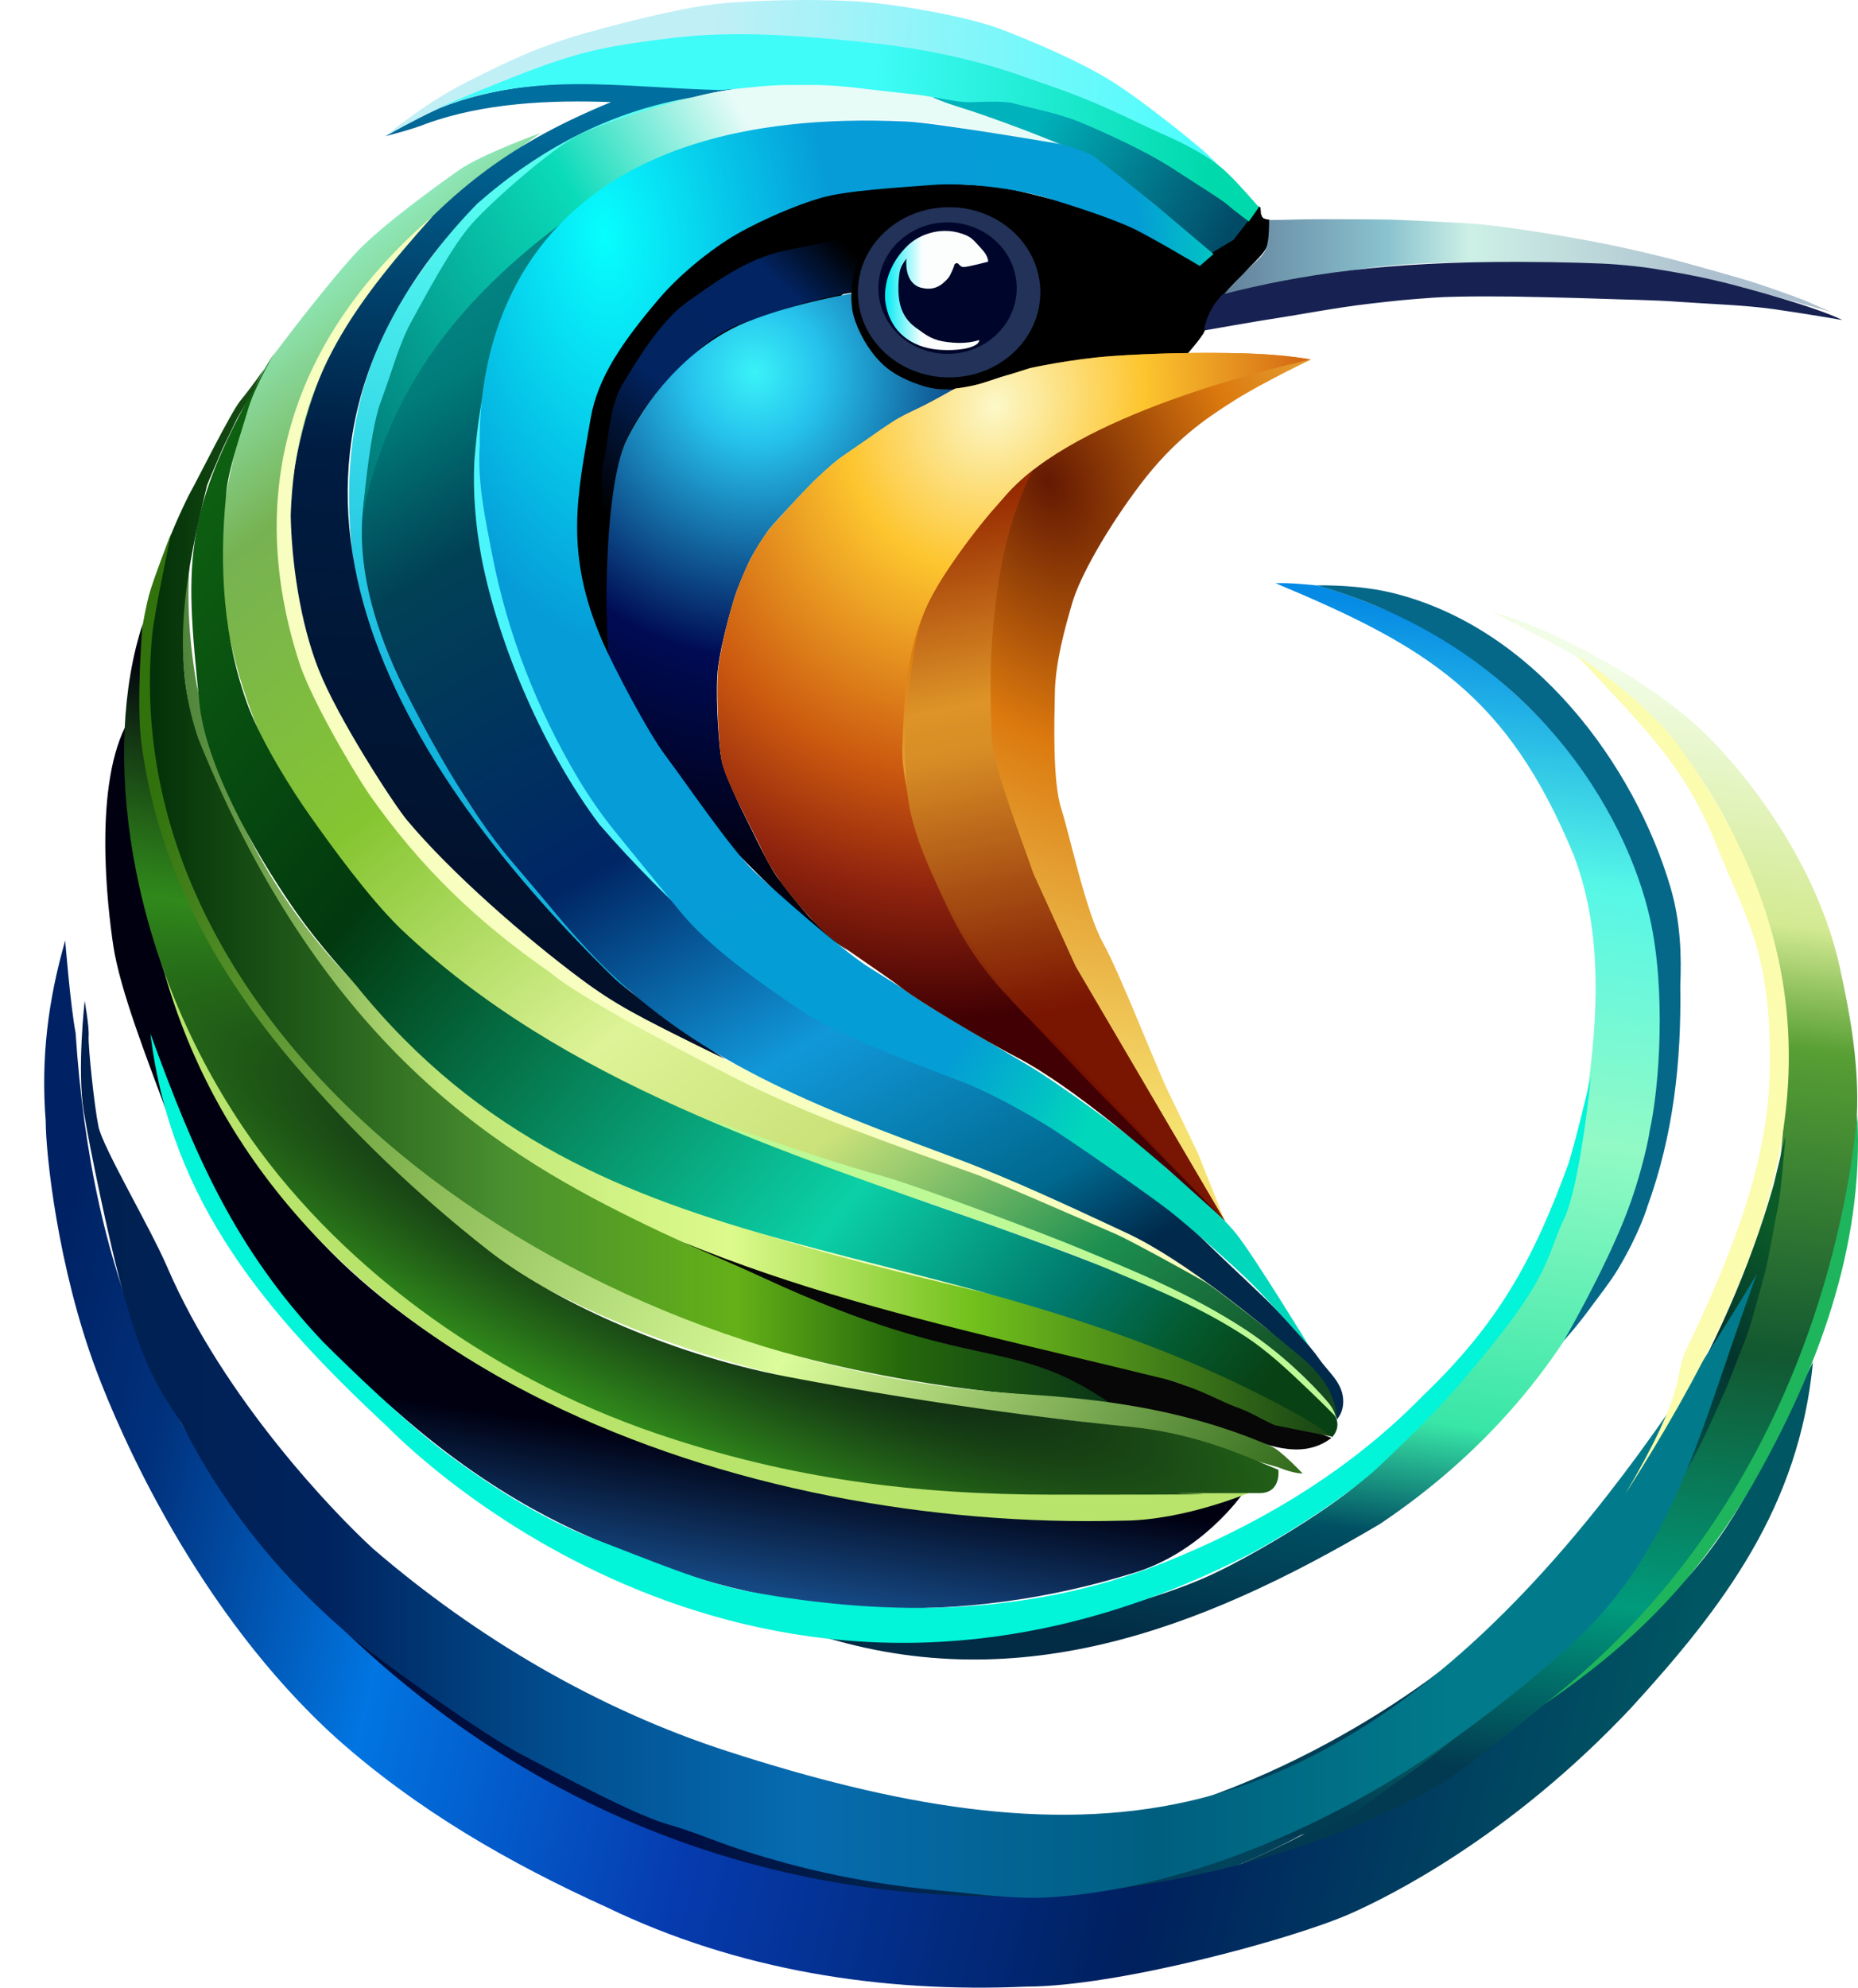 <?xml version="1.0" encoding="UTF-8" standalone="no"?>
<!-- Created with Inkscape (http://www.inkscape.org/) -->

<svg
   version="1.1"
   id="svg1"
   width="3431.218"
   height="3669.401"
   viewBox="0 0 3431.218 3669.401"
   sodipodi:docname="Managed OSS Logo Exported.svg"
   inkscape:version="1.3.2 (091e20e, 2023-11-25)"
   inkscape:export-filename="../github/managedoss/managedoss.com/app/assets/logo.svg"
   inkscape:export-xdpi="8.3935213"
   inkscape:export-ydpi="8.3935213"
   xmlns:inkscape="http://www.inkscape.org/namespaces/inkscape"
   xmlns:sodipodi="http://sodipodi.sourceforge.net/DTD/sodipodi-0.dtd"
   xmlns:xlink="http://www.w3.org/1999/xlink"
   xmlns="http://www.w3.org/2000/svg"
   xmlns:svg="http://www.w3.org/2000/svg">
  <sodipodi:namedview
     id="namedview3"
     pagecolor="#ffffff"
     bordercolor="#000000"
     borderopacity="0.25"
     inkscape:showpageshadow="2"
     inkscape:pageopacity="0.0"
     inkscape:pagecheckerboard="0"
     inkscape:deskcolor="#d1d1d1"
     inkscape:zoom="0.1610829"
     inkscape:cx="1424.7322"
     inkscape:cy="2141.7543"
     inkscape:window-width="1800"
     inkscape:window-height="1011"
     inkscape:window-x="0"
     inkscape:window-y="44"
     inkscape:window-maximized="0"
     inkscape:current-layer="layer4" />
  <defs
     id="defs1">
    <linearGradient
       id="linearGradient1708">
      <stop
         style="stop-color:#01000e;stop-opacity:1;"
         offset="0"
         id="stop1708" />
      <stop
         style="stop-color:#30891b;stop-opacity:1;"
         offset="1"
         id="stop1709" />
    </linearGradient>
    <linearGradient
       id="linearGradient1705">
      <stop
         style="stop-color:#000011;stop-opacity:1;"
         offset="0"
         id="stop1705" />
      <stop
         style="stop-color:#174e8c;stop-opacity:1;"
         offset="1"
         id="stop1706" />
    </linearGradient>
    <linearGradient
       id="linearGradient1692">
      <stop
         style="stop-color:#058ae5;stop-opacity:1;"
         offset="0"
         id="stop1692" />
      <stop
         style="stop-color:#56f7e7;stop-opacity:1;"
         offset="0.236"
         id="stop1694" />
      <stop
         style="stop-color:#92fac5;stop-opacity:1;"
         offset="0.477"
         id="stop1695" />
      <stop
         style="stop-color:#38e6a7;stop-opacity:1;"
         offset="0.757"
         id="stop1696" />
      <stop
         style="stop-color:#004f62;stop-opacity:1;"
         offset="0.867"
         id="stop1693" />
      <stop
         style="stop-color:#022b45;stop-opacity:1;"
         offset="1"
         id="stop1697" />
    </linearGradient>
    <linearGradient
       id="linearGradient1685">
      <stop
         style="stop-color:#00204f;stop-opacity:1;"
         offset="0"
         id="stop1685" />
      <stop
         style="stop-color:#00235e;stop-opacity:1;"
         offset="0.143"
         id="stop1687" />
      <stop
         style="stop-color:#015192;stop-opacity:1;"
         offset="0.29"
         id="stop1688" />
      <stop
         style="stop-color:#076bb0;stop-opacity:1;"
         offset="0.423"
         id="stop1689" />
      <stop
         style="stop-color:#005f7f;stop-opacity:1;"
         offset="0.631"
         id="stop1690" />
      <stop
         style="stop-color:#017b8b;stop-opacity:1;"
         offset="0.808"
         id="stop1691" />
    </linearGradient>
    <linearGradient
       id="linearGradient1681">
      <stop
         style="stop-color:#31720c;stop-opacity:1;"
         offset="0"
         id="stop1682" />
      <stop
         style="stop-color:#dcfc9b;stop-opacity:1;"
         offset="0.6"
         id="stop1683" />
      <stop
         style="stop-color:#276214;stop-opacity:1;"
         offset="0.986"
         id="stop1684" />
    </linearGradient>
    <linearGradient
       id="linearGradient1676">
      <stop
         style="stop-color:#012f07;stop-opacity:1;"
         offset="0"
         id="stop1676" />
      <stop
         style="stop-color:#4a9030;stop-opacity:1;"
         offset="0.376"
         id="stop1679" />
      <stop
         style="stop-color:#64b018;stop-opacity:1;"
         offset="0.617"
         id="stop1680" />
      <stop
         style="stop-color:#26690c;stop-opacity:1;"
         offset="0.785"
         id="stop1681" />
      <stop
         style="stop-color:#0a3617;stop-opacity:1;"
         offset="1"
         id="stop1677" />
    </linearGradient>
    <linearGradient
       id="linearGradient103">
      <stop
         style="stop-color:#000d34;stop-opacity:1;"
         offset="0"
         id="stop104" />
      <stop
         style="stop-color:#000f43;stop-opacity:1;"
         offset="0.374"
         id="stop106" />
      <stop
         style="stop-color:#02445c;stop-opacity:1;"
         offset="0.748"
         id="stop107" />
      <stop
         style="stop-color:#022e43;stop-opacity:1;"
         offset="1"
         id="stop105" />
    </linearGradient>
    <linearGradient
       id="linearGradient98">
      <stop
         style="stop-color:#0b5b28;stop-opacity:1;"
         offset="0"
         id="stop99" />
      <stop
         style="stop-color:#03342d;stop-opacity:1;"
         offset="0.157"
         id="stop101" />
      <stop
         style="stop-color:#005d57;stop-opacity:1;"
         offset="0.355"
         id="stop102" />
      <stop
         style="stop-color:#058c77;stop-opacity:1;"
         offset="0.528"
         id="stop100" />
      <stop
         style="stop-color:#023c53;stop-opacity:1;"
         offset="0.883"
         id="stop103" />
    </linearGradient>
    <linearGradient
       id="linearGradient94">
      <stop
         style="stop-color:#f2fde7;stop-opacity:1;"
         offset="0"
         id="stop94" />
      <stop
         style="stop-color:#d3ea92;stop-opacity:1;"
         offset="0.21"
         id="stop96" />
      <stop
         style="stop-color:#589f34;stop-opacity:1;"
         offset="0.318"
         id="stop97" />
      <stop
         style="stop-color:#125831;stop-opacity:1;"
         offset="0.591"
         id="stop98" />
      <stop
         style="stop-color:#009b7d;stop-opacity:1;"
         offset="0.827"
         id="stop95" />
      <stop
         style="stop-color:#023a51;stop-opacity:1;"
         offset="0.984"
         id="stop108" />
    </linearGradient>
    <linearGradient
       id="linearGradient83">
      <stop
         style="stop-color:#002264;stop-opacity:1;"
         offset="0"
         id="stop84" />
      <stop
         style="stop-color:#01317c;stop-opacity:1;"
         offset="0.079"
         id="stop86" />
      <stop
         style="stop-color:#0175e1;stop-opacity:1;"
         offset="0.23"
         id="stop87" />
      <stop
         style="stop-color:#063baf;stop-opacity:1;"
         offset="0.426"
         id="stop89" />
      <stop
         style="stop-color:#00205e;stop-opacity:1;"
         offset="0.682"
         id="stop90" />
      <stop
         style="stop-color:#005662;stop-opacity:1;"
         offset="0.947"
         id="stop91" />
    </linearGradient>
    <linearGradient
       id="linearGradient79">
      <stop
         style="stop-color:#4f853b;stop-opacity:1;"
         offset="0"
         id="stop79" />
      <stop
         style="stop-color:#bee577;stop-opacity:1;"
         offset="0.224"
         id="stop81" />
      <stop
         style="stop-color:#ddfa8c;stop-opacity:1;"
         offset="0.472"
         id="stop82" />
      <stop
         style="stop-color:#72c11c;stop-opacity:1;"
         offset="0.678"
         id="stop83" />
      <stop
         style="stop-color:#153f15;stop-opacity:1;"
         offset="1"
         id="stop80" />
    </linearGradient>
    <linearGradient
       id="linearGradient69">
      <stop
         style="stop-color:#0e6111;stop-opacity:1;"
         offset="0"
         id="stop70" />
      <stop
         style="stop-color:#02390f;stop-opacity:1;"
         offset="0.285"
         id="stop72" />
      <stop
         style="stop-color:#0bd0a7;stop-opacity:1;"
         offset="0.685"
         id="stop73" />
      <stop
         style="stop-color:#00786b;stop-opacity:1;"
         offset="0.846"
         id="stop74" />
      <stop
         style="stop-color:#04592e;stop-opacity:1;"
         offset="0.928"
         id="stop71" />
      <stop
         style="stop-color:#084114;stop-opacity:1;"
         offset="0.995"
         id="stop75" />
    </linearGradient>
    <color-profile
       name="Adobe-RGB-1998"
       xlink:href="file:///System/Library/ColorSync/Profiles/AdobeRGB1998.icc"
       id="color-profile1" />
    <color-profile
       name="Display"
       xlink:href="file:///Library/ColorSync/Profiles/Displays/Color%20LCD-37D8832A-2D66-02CA-B9F7-8F30A301B230.icc"
       id="color-profile2" />
    <color-profile
       name="ACES-CG-Linear-Academy-Color-Encoding-System-AP1"
       xlink:href="file:///System/Library/ColorSync/Profiles/ACESCG%20Linear.icc"
       id="color-profile3" />
    <linearGradient
       id="linearGradient54">
      <stop
         style="stop-color:#95f6d4;stop-opacity:1;"
         offset="0"
         id="stop55" />
      <stop
         style="stop-color:#77b252;stop-opacity:1;"
         offset="0.135"
         id="stop57" />
      <stop
         style="stop-color:#85c531;stop-opacity:1;"
         offset="0.324"
         id="stop61" />
      <stop
         style="stop-color:#ddf397;stop-opacity:1;"
         offset="0.538"
         id="stop62" />
      <stop
         style="stop-color:#cbe27a;stop-opacity:1;"
         offset="0.679"
         id="stop64" />
      <stop
         style="stop-color:#1c8f50;stop-opacity:1;"
         offset="0.847"
         id="stop65" />
      <stop
         style="stop-color:#134821;stop-opacity:1;"
         offset="1"
         id="stop56" />
    </linearGradient>
    <linearGradient
       id="linearGradient43">
      <stop
         style="stop-color:#0b8f94;stop-opacity:1;"
         offset="0"
         id="stop43" />
      <stop
         style="stop-color:#007d7b;stop-opacity:1;"
         offset="0.141"
         id="stop44" />
      <stop
         style="stop-color:#014155;stop-opacity:1;"
         offset="0.257"
         id="stop47" />
      <stop
         style="stop-color:#002665;stop-opacity:1;"
         offset="0.502"
         id="stop50" />
      <stop
         style="stop-color:#1198d9;stop-opacity:1;"
         offset="0.688"
         id="stop52" />
      <stop
         style="stop-color:#00688e;stop-opacity:1;"
         offset="0.862"
         id="stop53" />
      <stop
         style="stop-color:#00294b;stop-opacity:1;"
         offset="0.936"
         id="stop54" />
    </linearGradient>
    <linearGradient
       id="linearGradient40">
      <stop
         style="stop-color:#58fdf1;stop-opacity:1;"
         offset="0"
         id="stop41" />
      <stop
         style="stop-color:#12b3dd;stop-opacity:1;"
         offset="1"
         id="stop42" />
    </linearGradient>
    <linearGradient
       id="linearGradient37">
      <stop
         style="stop-color:#006f9f;stop-opacity:1;"
         offset="0"
         id="stop38" />
      <stop
         style="stop-color:#001c41;stop-opacity:1;"
         offset="0.419"
         id="stop39" />
      <stop
         style="stop-color:#02102a;stop-opacity:1;"
         offset="0.994"
         id="stop40" />
    </linearGradient>
    <linearGradient
       id="linearGradient36">
      <stop
         style="stop-color:#07fefe;stop-opacity:1;"
         offset="0"
         id="stop36" />
      <stop
         style="stop-color:#069cd8;stop-opacity:1;"
         offset="0.355"
         id="stop78" />
      <stop
         style="stop-color:#049dd5;stop-opacity:1;"
         offset="0.832"
         id="stop67" />
      <stop
         style="stop-color:#01d7bb;stop-opacity:1;"
         offset="1"
         id="stop37" />
    </linearGradient>
    <linearGradient
       id="linearGradient34">
      <stop
         style="stop-color:#007374;stop-opacity:1;"
         offset="0"
         id="stop76" />
      <stop
         style="stop-color:#0adbb9;stop-opacity:1;"
         offset="0.4"
         id="stop77" />
      <stop
         style="stop-color:#e7fbf7;stop-opacity:1;"
         offset="0.609"
         id="stop34" />
    </linearGradient>
    <linearGradient
       id="linearGradient32">
      <stop
         style="stop-color:#00b2bb;stop-opacity:1;"
         offset="0"
         id="stop33" />
      <stop
         style="stop-color:#024b67;stop-opacity:1;"
         offset="1"
         id="stop32" />
    </linearGradient>
    <linearGradient
       id="linearGradient30">
      <stop
         style="stop-color:#3ffcf8;stop-opacity:1;"
         offset="0.56"
         id="stop30" />
      <stop
         style="stop-color:#00d9ab;stop-opacity:1;"
         offset="1"
         id="stop31" />
    </linearGradient>
    <linearGradient
       id="linearGradient21">
      <stop
         style="stop-color:#c1eff6;stop-opacity:1;"
         offset="0"
         id="stop21" />
      <stop
         style="stop-color:#3ffefe;stop-opacity:1;"
         offset="1"
         id="stop22" />
    </linearGradient>
    <linearGradient
       id="linearGradient15">
      <stop
         style="stop-color:#000000;stop-opacity:1;"
         offset="0"
         id="stop16" />
      <stop
         style="stop-color:#022462;stop-opacity:1;"
         offset="0.2"
         id="stop17" />
      <stop
         style="stop-color:#022461;stop-opacity:1;"
         offset="0.627"
         id="stop19" />
      <stop
         style="stop-color:#000000;stop-opacity:1;"
         offset="1"
         id="stop18" />
    </linearGradient>
    <linearGradient
       id="linearGradient12">
      <stop
         style="stop-color:#3af2f7;stop-opacity:1;"
         offset="0"
         id="stop12" />
      <stop
         style="stop-color:#26c2ed;stop-opacity:1;"
         offset="0.141"
         id="stop14" />
      <stop
         style="stop-color:#000b53;stop-opacity:1;"
         offset="0.57"
         id="stop15" />
      <stop
         style="stop-color:#01000f;stop-opacity:1;"
         offset="1"
         id="stop13" />
    </linearGradient>
    <linearGradient
       id="linearGradient1">
      <stop
         style="stop-color:#641902;stop-opacity:1;"
         offset="0"
         id="stop1" />
      <stop
         style="stop-color:#db790e;stop-opacity:1;"
         offset="0.309"
         id="stop7" />
      <stop
         style="stop-color:#f6e271;stop-opacity:1;"
         offset="0.75"
         id="stop8" />
    </linearGradient>
    <linearGradient
       id="linearGradient23">
      <stop
         style="stop-color:#fcf8c9;stop-opacity:1;"
         offset="0"
         id="stop24" />
      <stop
         style="stop-color:#fdc52e;stop-opacity:1;"
         offset="0.268"
         id="stop26" />
      <stop
         style="stop-color:#cb580f;stop-opacity:1;"
         offset="0.604"
         id="stop27" />
      <stop
         style="stop-color:#90240e;stop-opacity:1;"
         offset="0.787"
         id="stop28" />
      <stop
         style="stop-color:#410003;stop-opacity:1;"
         offset="1"
         id="stop25" />
    </linearGradient>
    <linearGradient
       id="linearGradient10">
      <stop
         style="stop-color:#0eedf5;stop-opacity:1;"
         offset="0"
         id="stop10" />
      <stop
         style="stop-color:#fcfefe;stop-opacity:1;"
         offset="0.35"
         id="stop11" />
    </linearGradient>
    <linearGradient
       id="linearGradient3">
      <stop
         style="stop-color:#63819c;stop-opacity:1;"
         offset="0"
         id="stop3" />
      <stop
         style="stop-color:#8ac3cf;stop-opacity:1;"
         offset="0.272"
         id="stop48" />
      <stop
         style="stop-color:#cdf0e6;stop-opacity:1;"
         offset="0.408"
         id="stop49" />
      <stop
         style="stop-color:#adc0cf;stop-opacity:1;"
         offset="0.801"
         id="stop4" />
    </linearGradient>
    <linearGradient
       xlink:href="#linearGradient3"
       id="linearGradient4"
       x1="588.172"
       y1="317.97"
       x2="774.315"
       y2="317.97"
       gradientUnits="userSpaceOnUse"
       gradientTransform="translate(-14.947,-29.586)" />
    <linearGradient
       xlink:href="#linearGradient10"
       id="linearGradient11"
       x1="469.625"
       y1="296.244"
       x2="500.765"
       y2="296.244"
       gradientUnits="userSpaceOnUse" />
    <filter
       style="color-interpolation-filters:sRGB"
       id="filter18"
       x="-0.032"
       y="-0.034"
       width="1.064"
       height="1.069">
      <feGaussianBlur
         stdDeviation="0.748"
         id="feGaussianBlur18" />
    </filter>
    <radialGradient
       xlink:href="#linearGradient23"
       id="radialGradient25"
       cx="573.54"
       cy="391.551"
       fx="573.54"
       fy="391.551"
       r="91.309"
       gradientTransform="matrix(-0.929,1.908,-1.642,-0.799,1678.592,-449.803)"
       gradientUnits="userSpaceOnUse"
       spreadMethod="pad" />
    <linearGradient
       xlink:href="#linearGradient60"
       id="linearGradient55"
       x1="490.671"
       y1="357.739"
       x2="532.593"
       y2="571.711"
       gradientUnits="userSpaceOnUse"
       spreadMethod="pad"
       gradientTransform="translate(0.423,1.97)" />
    <linearGradient
       id="linearGradient60">
      <stop
         style="stop-color:#952800;stop-opacity:1;"
         offset="0"
         id="stop58" />
      <stop
         style="stop-color:#de9428;stop-opacity:1;"
         offset="0.291"
         id="stop63" />
      <stop
         style="stop-color:#d78b25;stop-opacity:0.996;"
         offset="0.362"
         id="stop69" />
      <stop
         style="stop-color:#761100;stop-opacity:0.978;"
         offset="0.737"
         id="stop60" />
    </linearGradient>
    <radialGradient
       xlink:href="#linearGradient1"
       id="radialGradient8"
       cx="526.682"
       cy="381.895"
       fx="526.682"
       fy="381.895"
       r="91.309"
       gradientTransform="matrix(1.272,2.788,-1.908,0.87,577.97,-1445.709)"
       gradientUnits="userSpaceOnUse" />
    <radialGradient
       xlink:href="#linearGradient12"
       id="radialGradient14"
       cx="416.088"
       cy="362.426"
       fx="416.088"
       fy="362.426"
       r="55.158"
       gradientTransform="matrix(0.594,2.745,-2.616,0.566,1129.912,-1025.878)"
       gradientUnits="userSpaceOnUse" />
    <linearGradient
       xlink:href="#linearGradient15"
       id="linearGradient17"
       x1="459.832"
       y1="285.266"
       x2="383.536"
       y2="365.46"
       gradientUnits="userSpaceOnUse" />
    <linearGradient
       xlink:href="#linearGradient21"
       id="linearGradient22"
       x1="415.672"
       y1="214.294"
       x2="583.602"
       y2="222.754"
       gradientUnits="userSpaceOnUse" />
    <linearGradient
       xlink:href="#linearGradient30"
       id="linearGradient31"
       x1="330.011"
       y1="245.602"
       x2="569.606"
       y2="256.975"
       gradientUnits="userSpaceOnUse" />
    <linearGradient
       xlink:href="#linearGradient32"
       id="linearGradient33"
       x1="515.394"
       y1="245.813"
       x2="574.658"
       y2="278.582"
       gradientUnits="userSpaceOnUse" />
    <linearGradient
       xlink:href="#linearGradient34"
       id="linearGradient35"
       x1="305.158"
       y1="366.942"
       x2="541.289"
       y2="228.686"
       gradientUnits="userSpaceOnUse" />
    <radialGradient
       xlink:href="#linearGradient36"
       id="radialGradient37"
       cx="489.552"
       cy="423.836"
       fx="489.552"
       fy="423.836"
       r="127.823"
       gradientTransform="matrix(0.303,2.808,-1.53,0.165,882.87,-1165.205)"
       gradientUnits="userSpaceOnUse" />
    <linearGradient
       xlink:href="#linearGradient37"
       id="linearGradient39"
       x1="393.161"
       y1="240.412"
       x2="375.364"
       y2="504.431"
       gradientUnits="userSpaceOnUse" />
    <linearGradient
       xlink:href="#linearGradient40"
       id="linearGradient42"
       x1="378.916"
       y1="267.733"
       x2="354.263"
       y2="435.975"
       gradientUnits="userSpaceOnUse" />
    <linearGradient
       xlink:href="#linearGradient43"
       id="linearGradient44"
       x1="361.777"
       y1="236.919"
       x2="578.409"
       y2="604.061"
       gradientUnits="userSpaceOnUse" />
    <linearGradient
       xlink:href="#linearGradient54"
       id="linearGradient56"
       x1="307.99"
       y1="264.575"
       x2="601.161"
       y2="629.949"
       gradientUnits="userSpaceOnUse" />
    <linearGradient
       xlink:href="#linearGradient69"
       id="linearGradient71"
       x1="258.379"
       y1="350.736"
       x2="592.349"
       y2="628.924"
       gradientUnits="userSpaceOnUse" />
    <linearGradient
       xlink:href="#linearGradient79"
       id="linearGradient80"
       x1="252.65"
       y1="510.156"
       x2="610.614"
       y2="510.156"
       gradientUnits="userSpaceOnUse" />
    <linearGradient
       xlink:href="#linearGradient83"
       id="linearGradient85"
       x1="223.383"
       y1="556.542"
       x2="751.472"
       y2="686.722"
       gradientUnits="userSpaceOnUse" />
    <linearGradient
       xlink:href="#linearGradient94"
       id="linearGradient95"
       x1="685.325"
       y1="410.723"
       x2="645.358"
       y2="755.73"
       gradientUnits="userSpaceOnUse" />
    <linearGradient
       xlink:href="#linearGradient98"
       id="linearGradient100"
       x1="729.978"
       y1="573.747"
       x2="571.075"
       y2="773.355"
       gradientUnits="userSpaceOnUse" />
    <linearGradient
       xlink:href="#linearGradient103"
       id="linearGradient105"
       x1="242.966"
       y1="708.223"
       x2="685.484"
       y2="708.223"
       gradientUnits="userSpaceOnUse" />
    <linearGradient
       xlink:href="#linearGradient1676"
       id="linearGradient1677"
       x1="240.846"
       y1="479.873"
       x2="537.188"
       y2="479.873"
       gradientUnits="userSpaceOnUse" />
    <linearGradient
       xlink:href="#linearGradient1681"
       id="linearGradient1683"
       x1="245.927"
       y1="446.159"
       x2="614.627"
       y2="659.788"
       gradientUnits="userSpaceOnUse" />
    <linearGradient
       xlink:href="#linearGradient1685"
       id="linearGradient1686"
       x1="215.54"
       y1="579.719"
       x2="740.65"
       y2="579.719"
       gradientUnits="userSpaceOnUse" />
    <linearGradient
       xlink:href="#linearGradient1692"
       id="linearGradient1693"
       x1="607.09"
       y1="390.316"
       x2="562.85"
       y2="714.582"
       gradientUnits="userSpaceOnUse" />
    <linearGradient
       xlink:href="#linearGradient1705"
       id="linearGradient1706"
       x1="402.459"
       y1="649.586"
       x2="395.758"
       y2="694.011"
       gradientUnits="userSpaceOnUse" />
    <radialGradient
       xlink:href="#linearGradient1708"
       id="radialGradient1709"
       cx="395.534"
       cy="1219.47"
       fx="395.534"
       fy="1219.47"
       r="504.502"
       gradientTransform="matrix(-0.47,-0.209,0.045,-0.102,556.334,805.955)"
       gradientUnits="userSpaceOnUse"
       spreadMethod="reflect" />
    <meshgradient
       id="meshgradient24662"
       gradientUnits="userSpaceOnUse"
       x="216.12"
       y="389.725">
      <meshrow
         id="meshrow40713">
        <meshpatch
           id="meshpatch40713">
          <stop
             path="c 18.784,0  37.567,0  56.351,5.68434e-14"
             style="stop-color:#021c5a;stop-opacity:1"
             id="stop40713" />
          <stop
             path="c -3.7186e-05,46.386  -7.43718e-05,92.771  -0,139.157"
             style="stop-color:#011e57;stop-opacity:1"
             id="stop40714" />
          <stop
             path="c -18.784,4.94355e-05  -37.567,9.8871e-05  -56.351,0"
             style="stop-color:#04357e;stop-opacity:1"
             id="stop40715" />
          <stop
             path="c -2.74034e-06,-46.386  -8.17586e-06,-92.772  1.1558e-05,-139.157"
             style="stop-color:#06367b;stop-opacity:1"
             id="stop40716" />
        </meshpatch>
        <meshpatch
           id="meshpatch40716">
          <stop
             path="c 28.015,0  56.029,0  84.044,0"
             id="stop40717" />
          <stop
             path="c -0,46.386  -0,92.771  -0,139.157"
             style="stop-color:#bdcabb;stop-opacity:1"
             id="stop40718" />
          <stop
             path="c -28.015,1.13687e-13  -56.029,1.13687e-13  -84.043,0"
             style="stop-color:#48b9c9;stop-opacity:1"
             id="stop40719" />
        </meshpatch>
        <meshpatch
           id="meshpatch40719">
          <stop
             path="c 36.936,-5.68434e-14  73.873,-5.68434e-14  110.809,-1.13687e-13"
             id="stop40720" />
          <stop
             path="c -0,46.386  -0.001,92.771  -0.001,139.157"
             style="stop-color:#89a186;stop-opacity:1"
             id="stop40721" />
          <stop
             path="c -36.936,1.13687e-13  -73.873,0  -110.809,1.13687e-13"
             style="stop-color:#51abac;stop-opacity:1"
             id="stop40722" />
        </meshpatch>
        <meshpatch
           id="meshpatch40722">
          <stop
             path="c 53.882,5.68434e-14  107.765,5.68434e-14  161.647,5.68434e-14"
             id="stop40723" />
          <stop
             path="c -3.45661e-07,46.386  -6.91323e-07,92.771  -1.03754e-06,139.157"
             style="stop-color:#53bb90;stop-opacity:1"
             id="stop40724" />
          <stop
             path="c -53.882,0  -107.765,0  -161.648,-1.13687e-13"
             style="stop-color:#1fa79c;stop-opacity:1"
             id="stop40725" />
        </meshpatch>
        <meshpatch
           id="meshpatch40725">
          <stop
             path="c 31.136,0  62.272,0  93.408,0"
             id="stop40726" />
          <stop
             path="c -3.80969e-05,46.386  -7.61938e-05,92.771  -0,139.157"
             style="stop-color:#35cb96;stop-opacity:1"
             id="stop40727" />
          <stop
             path="c -31.136,0  -62.272,0  -93.408,0"
             style="stop-color:#03a693;stop-opacity:1"
             id="stop40728" />
        </meshpatch>
        <meshpatch
           id="meshpatch40728">
          <stop
             path="c 6.284,0  12.568,0  18.851,0"
             id="stop40729" />
          <stop
             path="c 0,46.386  0,92.771  0,139.157"
             style="stop-color:#2fcf98;stop-opacity:1"
             id="stop40730" />
          <stop
             path="c -6.284,0  -12.568,0  -18.852,0"
             style="stop-color:#08b099;stop-opacity:1"
             id="stop40731" />
        </meshpatch>
      </meshrow>
      <meshrow
         id="meshrow40731">
        <meshpatch
           id="meshpatch40731">
          <stop
             path="c -1.05044e-05,13.103  -2.10089e-05,26.207  -3.15133e-05,39.31"
             id="stop40732" />
          <stop
             path="c -18.784,3.318e-05  -37.567,6.636e-05  -56.351,9.95402e-05"
             style="stop-color:#032d73;stop-opacity:1"
             id="stop40733" />
          <stop
             path="c -4.48932e-06,-13.103  -1.28289e-05,-26.207  -6.84867e-05,-39.31"
             style="stop-color:#033172;stop-opacity:1"
             id="stop40734" />
        </meshpatch>
        <meshpatch
           id="meshpatch40734">
          <stop
             path="c -3.19096e-05,13.103  -6.38193e-05,26.207  -9.5729e-05,39.31"
             id="stop40735" />
          <stop
             path="c -28.015,0  -56.029,0  -84.043,0"
             style="stop-color:#27b4cd;stop-opacity:1"
             id="stop40736" />
        </meshpatch>
        <meshpatch
           id="meshpatch40736">
          <stop
             path="c -7.37945e-05,13.103  -0,26.207  -0,39.31"
             id="stop40737" />
          <stop
             path="c -36.936,3.41061e-13  -73.873,0  -110.808,1.13687e-13"
             style="stop-color:#41adb6;stop-opacity:1"
             id="stop40738" />
        </meshpatch>
        <meshpatch
           id="meshpatch40738">
          <stop
             path="c -9.32216e-06,13.103  -1.86443e-05,26.207  -2.79666e-05,39.31"
             id="stop40739" />
          <stop
             path="c -53.882,0  -107.765,0  -161.648,-1.13687e-13"
             style="stop-color:#19a79f;stop-opacity:1"
             id="stop40740" />
        </meshpatch>
        <meshpatch
           id="meshpatch40740">
          <stop
             path="c -5.99177e-06,13.103  -1.19835e-05,26.207  -1.79753e-05,39.31"
             id="stop40741" />
          <stop
             path="c -31.136,0  -62.272,0  -93.408,0"
             style="stop-color:#02a493;stop-opacity:1"
             id="stop40742" />
        </meshpatch>
        <meshpatch
           id="meshpatch40742">
          <stop
             path="c 0,13.103  0,26.207  0,39.31"
             id="stop40743" />
          <stop
             path="c -6.284,0  -12.568,0  -18.852,0"
             style="stop-color:#04a693;stop-opacity:1"
             id="stop40744" />
        </meshpatch>
      </meshrow>
      <meshrow
         id="meshrow40744">
        <meshpatch
           id="meshpatch40744">
          <stop
             path="c -1.15247e-05,14.376  -2.30493e-05,28.752  -3.4574e-05,43.128"
             id="stop40745" />
          <stop
             path="c -18.784,0  -37.567,0  -56.351,0"
             style="stop-color:#238dec;stop-opacity:1"
             id="stop40746" />
          <stop
             path="c -2.21233e-07,-14.376  -5.12164e-07,-28.752  3.4574e-05,-43.128"
             style="stop-color:#002d6a;stop-opacity:1"
             id="stop40747" />
        </meshpatch>
        <meshpatch
           id="meshpatch40747">
          <stop
             path="c -3.50088e-05,14.376  -7.00175e-05,28.752  -0,43.128"
             id="stop40748" />
          <stop
             path="c -28.015,0  -56.029,0  -84.043,0"
             style="stop-color:#03b0d2;stop-opacity:1"
             id="stop40749" />
        </meshpatch>
        <meshpatch
           id="meshpatch40749">
          <stop
             path="c -8.09619e-05,14.376  -0,28.752  -0,43.128"
             id="stop40750" />
          <stop
             path="c -36.936,0  -73.873,0  -110.808,1.13687e-13"
             style="stop-color:#30b1c3;stop-opacity:1"
             id="stop40751" />
        </meshpatch>
        <meshpatch
           id="meshpatch40751">
          <stop
             path="c -0,14.376  -0,28.752  -0,43.128"
             id="stop40752" />
          <stop
             path="c -53.882,0  -107.765,0  -161.648,-1.13687e-13"
             style="stop-color:#14dce5;stop-opacity:1"
             id="stop40753" />
        </meshpatch>
        <meshpatch
           id="meshpatch40753">
          <stop
             path="c -1.63727e-05,14.376  -3.27454e-05,28.752  -4.91181e-05,43.128"
             id="stop40754" />
          <stop
             path="c -31.136,0  -62.272,0  -93.408,0"
             style="stop-color:#05f6f9;stop-opacity:1"
             id="stop40755" />
        </meshpatch>
        <meshpatch
           id="meshpatch40755">
          <stop
             path="c 0,14.376  0,28.752  0,43.128"
             id="stop40756" />
          <stop
             path="c -6.284,0  -12.568,0  -18.852,0"
             style="stop-color:#02fcfd;stop-opacity:1"
             id="stop40757" />
        </meshpatch>
      </meshrow>
      <meshrow
         id="meshrow40757">
        <meshpatch
           id="meshpatch40757">
          <stop
             path="c -2.03211e-05,25.349  -4.06422e-05,50.697  -6.09633e-05,76.046"
             id="stop40758" />
          <stop
             path="c -18.784,-0  -37.567,-0  -56.351,-0"
             style="stop-color:#153d3e;stop-opacity:1"
             id="stop40759" />
          <stop
             path="c 1.06945e-06,-25.349  3.47543e-06,-50.697  8.88827e-06,-76.045"
             style="stop-color:#063531;stop-opacity:1"
             id="stop40760" />
        </meshpatch>
        <meshpatch
           id="meshpatch40760">
          <stop
             path="c -1.12335e-05,25.349  -2.24671e-05,50.697  -3.37006e-05,76.046"
             id="stop40761" />
          <stop
             path="c -28.015,1.13687e-13  -56.029,1.13687e-13  -84.043,0"
             style="stop-color:#01c0dd;stop-opacity:1"
             id="stop40762" />
        </meshpatch>
        <meshpatch
           id="meshpatch40762">
          <stop
             path="c -4.0542e-06,25.349  -8.10839e-06,50.697  -1.21626e-05,76.046"
             id="stop40763" />
          <stop
             path="c -36.936,1.13687e-13  -73.873,1.13687e-13  -110.808,1.13687e-13"
             style="stop-color:#1593bc;stop-opacity:1"
             id="stop40764" />
        </meshpatch>
        <meshpatch
           id="meshpatch40764">
          <stop
             path="c -2.00395e-07,25.349  -4.00784e-07,50.697  -6.01181e-07,76.046"
             id="stop40765" />
          <stop
             path="c -53.882,-1.13687e-13  -107.765,-1.13687e-13  -161.648,-1.13687e-13"
             style="stop-color:#06fbfc;stop-opacity:1"
             id="stop40766" />
        </meshpatch>
        <meshpatch
           id="meshpatch40766">
          <stop
             path="c -1.32115e-09,25.349  -2.64163e-09,50.697  -3.9629e-09,76.046"
             id="stop40767" />
          <stop
             path="c -31.136,1.13687e-13  -62.272,1.13687e-13  -93.408,0"
             style="stop-color:#03f0f6;stop-opacity:1"
             id="stop40768" />
        </meshpatch>
        <meshpatch
           id="meshpatch40768">
          <stop
             path="c 0,25.349  0,50.697  -1.13687e-13,76.046"
             id="stop40769" />
          <stop
             path="c -6.284,1.13687e-13  -12.568,1.13687e-13  -18.852,0"
             style="stop-color:#02f8fb;stop-opacity:1"
             id="stop40770" />
        </meshpatch>
      </meshrow>
      <meshrow
         id="meshrow40770">
        <meshpatch
           id="meshpatch40770">
          <stop
             path="c -1.62602e-05,20.283  -3.25204e-05,40.566  -4.87807e-05,60.848"
             id="stop40771" />
          <stop
             path="c -18.784,0  -37.567,0  -56.351,0"
             style="stop-color:#25501e;stop-opacity:1"
             id="stop40772" />
          <stop
             path="c 0,-20.283  0,-40.566  8.5573e-07,-60.849"
             style="stop-color:#0b3c04;stop-opacity:1"
             id="stop40773" />
        </meshpatch>
        <meshpatch
           id="meshpatch40773">
          <stop
             path="c -8.98866e-06,20.283  -1.79774e-05,40.566  -2.69661e-05,60.848"
             id="stop40774" />
          <stop
             path="c -28.015,1.13687e-13  -56.029,1.13687e-13  -84.043,0"
             style="stop-color:#4c6f46;stop-opacity:1"
             id="stop40775" />
        </meshpatch>
        <meshpatch
           id="meshpatch40775">
          <stop
             path="c -3.24402e-06,20.283  -6.48805e-06,40.566  -9.73211e-06,60.848"
             id="stop40776" />
          <stop
             path="c -36.936,1.13687e-13  -73.873,1.13687e-13  -110.808,1.13687e-13"
             style="stop-color:#0080bc;stop-opacity:1"
             id="stop40777" />
        </meshpatch>
        <meshpatch
           id="meshpatch40777">
          <stop
             path="c -1.6035e-07,20.283  -3.20704e-07,40.566  -4.81069e-07,60.848"
             id="stop40778" />
          <stop
             path="c -53.882,-1.13687e-13  -107.765,-1.13687e-13  -161.648,-1.13687e-13"
             style="stop-color:#07f7fa;stop-opacity:1"
             id="stop40779" />
        </meshpatch>
        <meshpatch
           id="meshpatch40779">
          <stop
             path="c -1.0574e-09,20.283  -2.11537e-09,40.566  -3.17505e-09,60.848"
             id="stop40780" />
          <stop
             path="c -31.136,0  -62.272,0  -93.408,0"
             style="stop-color:#02ecf5;stop-opacity:1"
             id="stop40781" />
        </meshpatch>
        <meshpatch
           id="meshpatch40781">
          <stop
             path="c 1.13687e-13,20.283  1.13687e-13,40.566  1.13687e-13,60.848"
             id="stop40782" />
          <stop
             path="c -6.284,0  -12.568,0  -18.852,0"
             style="stop-color:#03f5fa;stop-opacity:1"
             id="stop40783" />
        </meshpatch>
      </meshrow>
    </meshgradient>
    <filter
       style="color-interpolation-filters:sRGB"
       id="filter40976"
       x="-0.037"
       y="-0.069"
       width="1.085"
       height="1.204">
      <feFlood
         result="flood"
         in="SourceGraphic"
         flood-opacity="0.345"
         flood-color="rgb(0,0,0)"
         id="feFlood40975" />
      <feGaussianBlur
         result="blur"
         in="SourceGraphic"
         stdDeviation="7.879"
         id="feGaussianBlur40975" />
      <feOffset
         result="offset"
         in="blur"
         dx="6"
         dy="18.58"
         id="feOffset40975" />
      <feComposite
         result="comp1"
         operator="out"
         in="flood"
         in2="offset"
         id="feComposite40975" />
      <feComposite
         result="comp2"
         operator="atop"
         in="comp1"
         in2="SourceGraphic"
         id="feComposite40976" />
    </filter>
  </defs>
  <g
     id="layer4"
     style="display:inline;opacity:1;mix-blend-mode:normal"
     transform="matrix(6,0,0,6,-1179.788,-1240.682)">
    <path
       style="display:inline;fill:#070707;fill-opacity:1;stroke:none;stroke-linecap:round;stroke-linejoin:round;stroke-opacity:1"
       d="m 577.264,648.202 c -6.553,-2.034 -22.03,-5.656 -39.457,-8.55 -12.079,-9.246 -46.549,-15.777 -79.347,-27.901 -8.581,-3.29 -31.725,-13.297 -51.622,-22.73 0,0 41.632,13.624 55.123,17.054 40.329,10.253 73.037,17.726 95.367,25.495 32.403,11.275 49.102,17.639 49.102,17.639 -9.496,7.272 -21.103,1.496 -29.165,-1.006 z"
       id="path1675" />
    <path
       style="display:inline;fill:url(#linearGradient95);stroke:none;stroke-linecap:round;stroke-linejoin:round;stroke-opacity:1"
       d="m 655.657,395.116 c 0,0 5.895,1.377 10.639,3.33 15.481,6.372 41.199,19.351 57.793,36.735 17.625,18.464 33.153,43.649 38.775,69.068 3.102,14.025 5.672,28.464 5.381,42.983 -0.897,44.789 -18.032,90.769 -43.421,127.261 -21.149,30.398 -61.44,91.771 -159.777,111.129 181.508,-66.441 236.056,-295.859 119.81,-374.99 -9.844,-6.094 -29.2,-15.517 -29.2,-15.517 z"
       id="path94" />
    <path
       style="display:inline;fill:url(#linearGradient105);stroke:none;stroke-linecap:round;stroke-linejoin:round;stroke-opacity:1"
       d="m 242.966,624.846 c 0,0 34.548,48.779 46.408,59.848 40.117,39.17 84.187,62.794 137.571,77.483 13.836,3.558 41.128,9.431 64.832,10.278 71.68,2.562 131.851,-39.014 149.035,-52.182 9.361,-7.173 44.671,-37.901 44.671,-37.901 -4.321,7.193 -22.13,28.134 -27.277,33.553 -7.511,7.906 -17.102,16.5 -26.589,24.407 -15.079,12.566 -28.047,21.691 -39.707,27.806 -3.954,2.073 -7.819,3.693 -11.483,5.128 -1.622,0.635 -3.431,1.127 -5.126,1.707 -5.602,1.916 -10.855,3.454 -10.855,3.454 0,0 18.984,-4.3 23.888,-6.121 4.904,-1.821 20.182,-7.615 20.182,-7.615 -13.178,8.448 -27.379,14.949 -42.04,20.365 0,0 -18.355,4.063 -27.742,4.904 -30.114,2.697 -54.579,1.998 -76.362,-1.541 C 379.016,775.803 321.22,740.707 268.877,671.141 c -5.605,-8.547 -13.031,-20.176 -15.693,-25.501 -3.414,-6.078 -9.299,-13.9 -10.218,-20.795 z"
       id="path103" />
    <path
       style="display:inline;fill:url(#linearGradient100);stroke:none;stroke-linecap:round;stroke-linejoin:round;stroke-opacity:1"
       d="m 746.18,556.321 c 0,0 -1.471,18.53 -2.36,22.227 -0.889,3.697 -2.808,15.769 -4.118,20.402 -1.31,4.633 -4.118,15.629 -6.036,20.402 -1.919,4.773 -5.522,14.319 -6.27,15.769 -4.932,11.126 -9.917,22.442 -16.892,32.427 -23.106,33.078 -52.82,66.444 -83.496,87.199 -8.722,5.902 -13.209,10.721 -22.057,14.186 -3.181,1.246 -7.104,2.305 -11.096,3.233 -5.757,1.339 -11.656,2.404 -15.67,3.359 -3.655,0.87 -14.057,2.942 -14.057,2.942 0,0 8.173,-2.506 13.839,-4.359 44.018,-14.39 134.808,-98.455 164.542,-202.681 0.763,-3.269 3.671,-15.108 3.671,-15.108 z"
       id="path98" />
    <path
       style="display:inline;fill:url(#linearGradient80);stroke:none;stroke-linecap:round;stroke-linejoin:round;stroke-opacity:1"
       d="m 606.758,648.852 -17.648,-3.528 c -4.532,-1.942 -7.337,-3.992 -11.976,-5.611 -4.64,-1.618 -10.901,-5.526 -21.471,-8.524 -76.807,-18.969 -145.812,-31.239 -212.339,-75.959 -31.924,-21.932 -54.208,-53.041 -67.866,-76.498 -24.029,-41.268 -26.849,-79.206 -18.666,-112.319 -3.289,16.922 -2.546,33.921 0.324,50.819 25.272,124.274 152.536,160.557 258.518,190.975 12.408,3.884 36.9,12.84 45.748,16.724 29.011,12.736 39.816,19.417 40.709,20.131 1.618,1.295 4.669,3.789 4.669,3.789 z"
       id="path79" />
    <path
       style="display:inline;fill:#f7fec0;fill-opacity:1;stroke:none;stroke-linecap:round;stroke-linejoin:round;stroke-opacity:1"
       d="m 364.972,556.855 c 0,0 36.196,17.634 46.869,20.882 89.146,27.131 62.068,17.074 102.786,30.395 -47.547,-11.523 -96.334,-21.868 -140.142,-44.548 -5.105,-2.784 -9.513,-6.729 -9.513,-6.729 z"
       id="path78" />
    <path
       style="display:inline;fill:#4bf5fc;fill-opacity:1;stroke:none;stroke-linecap:round;stroke-linejoin:round;stroke-opacity:1"
       d="m 348.402,311.179 c 0,0 -6.143,18.855 -6.414,44.496 -0.142,13.402 6.723,42.963 9.123,49.361 2.399,6.398 16.262,38.922 22.66,46.387 6.398,7.465 18.319,26.29 31.648,37.486 13.33,11.197 37.866,25.255 37.866,25.255 0,0 -29.846,-21.329 -36.777,-28.793 -6.931,-7.465 -21.881,-23.459 -30.145,-36.522 -8.264,-13.063 -19.199,-39.328 -20.548,-43.546 -2.527,-7.903 -4.778,-16.652 -6.929,-25.803 -1.153,-4.904 -1.932,-8.044 -3.025,-15.578 -1.093,-7.534 -1.183,-34.858 0.683,-40.456 1.866,-5.598 1.858,-12.288 1.858,-12.288 z"
       id="path53" />
    <path
       style="display:inline;fill:url(#linearGradient42);stroke:none;stroke-linecap:round;stroke-linejoin:round;stroke-opacity:1"
       d="m 410.194,236.59 c 0,0 -14.188,3.547 -24.272,7.956 -10.084,4.409 -24.83,12.82 -30.099,18.039 -5.27,5.219 -17.735,18.191 -20.421,22.296 -2.686,4.104 -15.303,27.465 -18.293,36.94 -5.353,16.966 -10.656,43.214 -6.942,58.425 2.128,8.716 5.979,25.387 9.78,34.863 3.8,9.476 18.373,35.534 23.136,41.868 4.763,6.334 24.8,30.391 29.665,36.117 4.865,5.726 21.513,22.509 21.513,22.509 l -29.671,-25.397 c 0,0 -22.499,-23.461 -27.819,-31.518 -5.321,-8.057 -21.637,-39.322 -24.525,-48.342 -1.13,-3.529 -3.041,-9.159 -4.268,-15.107 -7.109,-34.448 -5.468,-67.04 12.68,-96.677 3.568,-5.827 20.168,-29.187 26.248,-32.836 6.081,-3.648 14.847,-10.793 18.952,-13.023 4.104,-2.23 13.884,-9.121 22.093,-11.249 8.209,-2.128 22.245,-4.865 22.245,-4.865 z"
       id="path40" />
    <path
       style="display:inline;fill:url(#linearGradient56);stroke:none;stroke-linecap:round;stroke-linejoin:round;stroke-opacity:1"
       d="m 607.783,643.929 c 0,0 2.106,-5.005 -3.529,-13.006 -5.772,-8.194 -13.614,-14.387 -20.069,-19.5 -6.268,-4.965 -18.348,-14.061 -27.437,-19.034 -9.088,-4.973 -29.49,-15.266 -37.378,-18.352 -7.888,-3.087 -10.28,-3.738 -39.44,-14.747 -29.161,-11.01 -71.405,-31.032 -85.789,-40.429 -14.384,-9.397 -22.168,-12.535 -27.656,-16.993 -5.487,-4.458 -27.183,-24.699 -30.784,-28.3 -3.601,-3.601 -14.264,-15.846 -16.836,-19.447 -2.572,-3.601 -12.239,-17.786 -15.497,-25.846 -3.258,-8.06 -11.251,-23.047 -12.795,-30.249 -1.543,-7.202 -4.415,-22.904 -4.586,-30.106 -0.171,-7.202 1.247,-20.629 4.458,-31.038 3.024,-9.801 6.516,-20.749 10.46,-26.065 3.944,-5.316 18.348,-26.579 27.437,-35.839 9.088,-9.26 34.639,-27.267 34.639,-27.267 0,0 -18.236,6.591 -25.047,11.381 -6.811,4.79 -23.465,16.829 -31.154,24.871 -7.69,8.041 -24.959,30.363 -27.991,34.977 -3.032,4.614 -7.909,18.411 -8.7,22.015 -0.791,3.603 -4.438,18.06 -4.658,24.3 -0.22,6.24 -0.967,18.324 -0.439,22.981 12.214,107.891 126.637,159.898 201.243,182.531 7.542,2.288 38.644,11.78 45.084,14.407 6.441,2.627 40.423,16.356 46.864,20.339 6.441,3.983 30,17.118 37.203,23.728 7.203,6.61 9.184,7.797 10.879,10.339 1.695,2.542 1.518,4.351 1.518,4.351 z"
       id="path54" />
    <path
       style="display:inline;fill:url(#linearGradient39);stroke:none;stroke-linecap:round;stroke-linejoin:round;stroke-opacity:1"
       d="m 315.277,248.685 c 17.174,-11.262 35.456,-15.165 53.156,-16.064 10.981,-0.558 21.738,0.04 31.865,0.754 5.705,0.402 22.753,0.78 22.753,0.78 0,0 -4.288,0.39 -13.007,2.552 -25.304,4.108 -47.363,15.933 -66.556,32.767 -77.693,80.007 -29.911,167.862 42.247,238.35 5.479,5.335 34.036,24.833 34.036,24.833 0,0 -32.439,-15.517 -37.586,-19.689 -3.056,-2.477 -9.341,-5.541 -13.858,-8.979 -7.015,-5.34 -14.487,-11.585 -19.399,-16.497 -8.074,-8.074 -24.8,-23.358 -29.991,-31.865 -18.604,-27.171 -34.314,-55.573 -33.451,-89.539 3.016,-45.238 24.81,-71.608 29.558,-76.851 21.254,-24.988 39.452,-38.592 69.642,-51.042 -18.611,-0.681 -39.021,0.198 -56.809,6.633 -4.181,1.73 -12.601,3.858 -12.601,3.858 z"
       id="path37" />
    <path
       style="display:inline;fill:#f7fec0;fill-opacity:1;stroke:none;stroke-linecap:round;stroke-linejoin:round;stroke-opacity:1"
       d="m 329.857,273.25 c -25.863,28.849 -42.421,51.826 -43.748,92.047 0.262,14.17 2.811,32.788 8.585,47.483 5.773,14.695 23.001,41.327 27.291,46.448 13.626,16.264 36.531,36.162 53.361,48.697 10.605,7.899 17.882,11.667 39.52,22.348 14.102,6.961 30.379,14.727 35.702,16.34 8.66,2.624 51.171,19.156 58.781,22.568 7.61,3.411 32.91,14.466 40.257,18.664 7.348,4.199 24.803,15.45 32.676,22.01 7.872,6.56 20.668,17.146 23.818,23.189 3.15,6.043 3.398,7.339 3.398,7.339 0,0 -3.873,-6.989 -5.716,-9.446 -4.789,-6.385 -17.294,-15.349 -17.294,-15.349 0,0 -15.425,-12.248 -19.027,-14.383 -3.602,-2.135 -23.127,-12.864 -27.129,-14.599 -4.002,-1.734 -39.226,-17.182 -43.762,-18.649 -24.833,-9.005 -49.882,-17.447 -73.522,-29.373 -6.137,-3.202 -46.427,-23.48 -57.234,-32.686 -22.687,-15.79 -39.962,-32.486 -55.633,-54.832 -5.07,-7.471 -18.277,-29.884 -21.746,-41.358 -17.503,-55.351 0.717,-101.429 41.421,-136.457 z"
       id="path65" />
    <path
       style="display:inline;fill:url(#linearGradient44);stroke:none;stroke-linecap:round;stroke-linejoin:round;stroke-opacity:1"
       d="m 608.026,643.569 c 0,0 0.367,-4.14 -2.656,-9.696 -2.132,-3.919 -5.507,-7.324 -9.908,-10.942 -10.638,-8.747 -33.908,-28.318 -52.12,-36.81 -17.355,-8.092 -35.219,-16.503 -52.84,-23.067 -41.206,-15.35 -81.466,-29.776 -112.953,-63.991 -8.735,-9.492 -8.984,-10.402 -23.168,-26.951 -14.185,-16.549 -27.354,-41.446 -33.334,-53.429 -8.838,-17.713 -14.033,-35.88 -12.905,-52.568 2.642,-39.085 31.031,-74.018 67.985,-97.255 -22.496,24.983 -30.904,46.475 -33.495,79.729 -0.473,9.693 0.318,19.678 2.209,29.844 5.319,27.368 19.488,59.737 36.249,81.993 21.716,25.073 45.736,45.687 59.779,52.839 51.417,26.186 92.73,42.091 123.681,72.56 7.03,6.92 15.13,14.421 21.277,20.331 6.147,5.91 14.185,14.894 16.785,18.676 2.601,3.783 6.62,6.856 7.329,11.584 0.709,4.728 -1.914,7.151 -1.914,7.151 z"
       id="path42" />
    <path
       style="display:inline;fill:#bdf996;fill-opacity:1;stroke:none;stroke-linecap:round;stroke-linejoin:round;stroke-opacity:1"
       d="m 608.157,645.027 c 0,0 0.138,-3.39 -2.877,-6.909 -4.991,-5.824 -14.115,-14.867 -25.165,-22.149 -17.726,-11.683 -37.466,-19.337 -49.954,-24.574 -12.489,-5.237 -51.163,-19.74 -61.234,-22.56 -11.959,-3.349 -27.672,-8.157 -72.099,-23.996 26.457,12.499 54.118,21.687 81.844,30.806 7.656,2.552 46.318,16.275 52.56,18.908 14.603,6.159 21.298,9.263 36.509,16.71 15.211,7.447 18.211,11.494 21.31,13.863 3.099,2.37 19.106,19.902 19.106,19.902 z"
       id="path67" />
    <path
       style="display:inline;fill:#000000;stroke:none;stroke-linecap:round;stroke-linejoin:round;stroke-opacity:1"
       d="m 476.598,275.245 24.299,-11.181 c 0,0 -14.588,-1.439 -29.255,-0.445 -8.367,0.567 -17.634,2.023 -22.99,3.823 -14.746,4.956 -27.051,11.046 -38.05,19.628 -10.999,8.582 -19.581,17.768 -25.746,28.768 -6.164,10.999 -10.999,29.251 -11.241,38.316 -0.242,9.065 -0.846,25.262 1.813,34.449 2.659,9.186 9.065,25.625 9.065,25.625 0,0 -1.209,-15.351 -0.967,-20.79 0.242,-5.439 0.242,-18.735 0.242,-18.735 z"
       id="path19" />
    <path
       style="display:inline;fill:url(#linearGradient17);stroke:none;stroke-linecap:round;stroke-linejoin:round;stroke-opacity:1"
       d="m 467.95,277.65 -7.157,18.902 c 0,0 -10.827,1.285 -24.223,5.872 -13.396,4.588 -16.699,4.404 -27.71,14.681 -11.011,10.277 -19.085,20.92 -21.104,29.729 -2.019,8.808 -4.037,31.197 -4.037,31.197 0,0 -2.936,-23.122 -1.468,-28.444 1.468,-5.322 1.835,-17.8 5.872,-24.407 4.037,-6.606 11.561,-19.452 19.819,-25.324 8.258,-5.872 18.535,-13.58 30.279,-15.965 11.745,-2.386 29.729,-6.239 29.729,-6.239 z"
       id="path15" />
    <path
       style="display:inline;fill:url(#radialGradient14);stroke:none;stroke-linecap:round;stroke-linejoin:round;stroke-opacity:1"
       d="m 490.203,326.529 c 0,0 -7.268,4.151 -9.054,4.966 -1.786,0.815 -6.033,2.915 -7.914,3.933 -1.88,1.019 -7.005,4.576 -8.368,5.579 -1.363,1.003 -8.525,5.829 -10.092,6.989 -1.567,1.16 -6.582,5.735 -7.898,7.052 -1.316,1.316 -4.247,4.403 -6.707,7.052 -2.46,2.648 -5.955,6.347 -7.208,8.07 -1.254,1.724 -4.513,6.754 -5.814,9.559 -1.301,2.805 -3.557,7.992 -4.576,11.345 -1.019,3.353 -3.937,13.623 -4.893,20.794 -0.956,7.171 0.037,21.476 0.699,26.551 0.662,5.075 5.663,15.85 7.686,19.784 2.023,3.935 7.87,16.622 10.738,19.637 2.868,3.015 6.619,9.12 10.664,12.761 4.045,3.641 10.18,8.709 10.18,8.709 0,0 -10.027,-6.504 -15.65,-11.788 -5.623,-5.284 -23.983,-23.373 -28.929,-29.335 -4.946,-5.962 -24.39,-34.146 -27.642,-41.733 -3.252,-7.588 -3.411,-59.23 4.117,-74.473 7.529,-15.243 21.462,-29.969 36.927,-36.122 15.465,-6.153 33.449,-8.955 33.449,-8.955 0,0 25.941,8.815 30.284,29.625 z"
       id="path11" />
    <path
       style="display:inline;fill:#000000;fill-opacity:1"
       d="m 583.227,270.037 1.351,0.523 0.174,2.049 c 0,0 0.131,0.305 0.392,0.915 0.262,0.61 2.185,0.749 2.185,0.749 0,0 0.404,6.101 -0.817,8.542 -1.221,2.441 -3.171,3.849 -6.709,7.797 -1.622,1.81 -3.574,3.222 -6.159,6.677 -3.157,4.218 -6.639,9.772 -6.153,10.743 0.486,0.971 -5.276,7.491 -5.276,7.491 0,0 -6.349,-0.101 -18.038,0.806 -11.69,0.907 -21.465,2.419 -29.023,3.93 -7.558,1.512 -10.748,2.533 -14.577,3.943 -3.829,1.411 -9.81,2.506 -11.422,2.405 -1.612,-0.101 -4.535,0.302 -9.473,-1.411 -4.938,-1.713 -8.5,-3.668 -11.221,-6.188 -5.683,-5.262 -9.133,-13.353 -9.559,-17.398 -0.787,-5.815 0.461,-11.494 2.764,-16.84 1.348,-2.95 3.581,-5.904 5.369,-7.778 4.085,-4.279 9.045,-8.267 14.783,-10.212 5.738,-1.945 13.885,-3.008 18.179,-2.779 4.294,0.228 7.857,0.959 12.837,2.193 4.979,1.233 10.873,2.604 16.903,4.705 6.03,2.101 11.649,4.157 17.771,6.761 6.121,2.604 7.857,3.472 11.466,5.482 3.609,2.01 4.842,3.746 5.665,4.02 0.822,0.274 0.868,0.411 1.736,0 0.868,-0.411 1.964,-2.101 4.568,-4.066 2.604,-1.964 4.523,-3.198 6.304,-5.208 1.782,-2.01 3.837,-3.655 4.614,-5.116 0.777,-1.462 1.366,-2.735 1.366,-2.735 z"
       id="path7" />
    <ellipse
       style="display:inline;fill:#223259;fill-opacity:1;stroke-width:1.014;filter:url(#filter18)"
       id="path8"
       ry="26.188"
       rx="28.079"
       cy="296.719"
       cx="488.756" />
    <ellipse
       style="display:inline;fill:#00062b;fill-opacity:1"
       id="path9"
       cx="488.272"
       cy="295.43"
       rx="21.285"
       ry="20.232" />
    <path
       style="display:inline;mix-blend-mode:normal;fill:url(#linearGradient11)"
       d="m 498.011,311.39 c 0,0 -3.067,1.219 -7.982,0.826 -4.915,-0.393 -7.039,-1.258 -10.538,-3.932 -5.559,-3.529 -6.603,-8.434 -6.291,-14.628 0.282,-4.006 0.439,-4.514 2.399,-7.314 -0.556,7.884 4.086,8.899 4.758,9.005 3.469,0.84 5.871,-0.406 8.1,-2.988 0.865,-1.062 1.848,-3.775 1.848,-3.775 0,0 0,-0.668 0.708,-0.826 0.708,-0.157 0.904,1.101 2.123,1.18 1.219,0.079 7.628,-1.652 7.628,-1.652 0,0 0.118,-1.534 -1.652,-3.5 -1.769,-1.966 -3.067,-3.696 -4.915,-4.522 -7.447,-3.327 -14.613,-0.25 -17.891,2.792 -6.343,5.886 -8.008,13.395 -6.999,18.64 1.63,8.482 8.085,12.919 15.927,13.653 3.263,0.305 9.389,0.26 12.031,-1.662 0.865,-0.629 0.747,-1.298 0.747,-1.298 z"
       id="path10" />
    <path
       style="display:inline;fill:url(#linearGradient35);stroke:none;stroke-linecap:round;stroke-linejoin:round;stroke-opacity:1"
       d="m 451.072,244.478 c -12.796,1.01 -41.848,5.726 -56.068,13.638 -43.453,27.059 -76.314,56.832 -86.752,107.072 0,0 1.996,-25.167 5.529,-34.654 3.532,-9.487 5.753,-18.167 9.588,-25.03 3.835,-6.863 12.111,-22.809 18.671,-30.076 6.56,-7.267 24.02,-22.507 32.196,-26.846 8.175,-4.34 34.618,-12.212 44.105,-13.726 9.487,-1.514 22.708,-2.22 30.076,-2.119 7.368,0.101 35.186,3.77 35.186,3.77 l 2.607,1.237 16.965,5.375 c 1.628,0.559 20.418,8.055 20.418,8.055 -27.912,-2.113 -32.338,-9.867 -72.521,-6.695 z"
       id="path33" />
    <path
       style="display:inline;fill:url(#linearGradient33);stroke:none;stroke-linecap:round;stroke-linejoin:round;stroke-opacity:1"
       d="m 581.089,274.394 -4.829,6.196 -7.19,4.321 c 0,0 -14.916,-13.414 -20.282,-16.955 -5.366,-3.541 -10.409,-10.087 -21.677,-15.024 -11.268,-4.936 -27.901,-10.946 -34.232,-12.877 -6.331,-1.932 -9.321,-3.402 -9.321,-3.402 0,0 7.819,0.669 11.36,0.669 3.541,0 9.98,0.051 14.058,1.231 4.078,1.18 14.165,3.219 18.779,5.044 4.614,1.824 15.345,6.331 20.389,9.336 2.209,1.316 9.351,5.255 16.052,9.669 13.122,8.645 16.892,11.793 16.892,11.793 z"
       id="path31" />
    <path
       style="display:inline;fill:url(#linearGradient22);fill-opacity:1;stroke:none;stroke-linecap:round;stroke-linejoin:round;stroke-opacity:1"
       d="m 315.13,248.814 c 0,0 11.657,-9.973 25.257,-16.838 13.6,-6.865 22.926,-11.268 37.432,-15.284 14.507,-4.015 31.863,-8.289 43.131,-9.067 11.268,-0.777 24.48,-1.166 37.562,-0.518 13.082,0.648 36.137,4.792 46.24,8.678 10.103,3.886 23.185,9.455 32.899,15.284 9.714,5.829 27.718,20.465 30.567,23.185 2.85,2.72 7.901,7.901 7.901,7.901 0,0 -11.269,-9.067 -18.392,-12.434 -7.124,-3.368 -23.573,-10.75 -31.474,-13.341 -7.901,-2.59 -16.579,-7.124 -28.884,-10.103 -12.305,-2.979 -26.811,-5.829 -36.007,-6.606 -9.196,-0.777 -25.516,-2.331 -36.137,-1.813 -10.621,0.518 -23.444,0.259 -36.007,3.109 -12.564,2.85 -31.539,10.132 -44.103,13.888 -12.564,3.756 -29.984,13.959 -29.984,13.959 z"
       id="path20" />
    <path
       style="display:inline;fill:url(#linearGradient31);stroke:none;stroke-linecap:round;stroke-linejoin:round;stroke-opacity:1"
       d="m 581.025,274.923 3.06,-4.397 c 0,0 -7.258,-8.499 -11.035,-11.736 -3.777,-3.238 -9.497,-6.799 -18.886,-10.9 -9.389,-4.101 -18.328,-9.343 -36.956,-15.618 -3.937,-1.326 -8.988,-3.201 -12.862,-4.374 -14.458,-4.377 -28.884,-6.891 -42.957,-8.283 -17.844,-1.765 -38.041,-3.53 -57.649,-1.177 -19.609,2.353 -27.06,4.118 -38.433,8.04 -11.373,3.922 -35.295,14.118 -35.295,14.118 30.754,-12.173 56.808,-6.908 87.813,-6.112 4.51,0 13.367,-1.536 21.014,-1.536 7.647,0 11.531,-0.342 22.904,1.031 11.373,1.373 15.529,1.714 18.47,2.107 2.941,0.392 11.373,2.157 14.314,2.157 2.941,0 10.785,-0.588 14.314,0.392 3.53,0.98 13.53,2.941 20.589,5.883 7.059,2.941 20.393,9.02 27.844,13.922 7.451,4.902 15.371,9.702 17.331,11.467 1.961,1.765 6.42,5.016 6.42,5.016 z"
       id="path22" />
    <path
       style="display:inline;fill:url(#radialGradient37);stroke:none;stroke-linecap:round;stroke-linejoin:round;stroke-opacity:1"
       d="m 570.136,284.942 -4.227,3.673 c 0,0 -16.198,-9.658 -21.463,-11.981 -5.264,-2.322 -12.108,-4.794 -24.03,-8.51 -11.922,-3.716 -27.123,-5.195 -37.033,-4.421 -9.909,0.774 -26.321,1.678 -34.218,4 -7.896,2.322 -17.341,6.503 -24.463,10.374 -7.122,3.871 -17.98,12.043 -25.475,20.902 -10.943,12.934 -18.635,23.876 -20.814,36.579 -4.059,23.671 -8.272,41.308 3.782,68.861 3.251,7.432 13.658,27.433 19.387,35.02 5.729,7.587 20.178,28.771 26.991,35.274 6.813,6.503 27.25,24.463 35.302,29.573 8.051,5.109 39.327,24.618 48.772,30.037 9.445,5.419 36.385,25.083 41.185,30.192 2.007,2.137 5.66,4.909 9.414,8.178 5.223,4.549 10.813,9.844 13.966,13.808 5.419,6.813 22.296,34.373 22.296,34.373 0,0 -12.696,-14.244 -17.496,-19.044 -4.8,-4.8 -18.889,-17.341 -25.392,-22.451 -6.503,-5.109 -31.276,-22.296 -37.314,-26.012 -6.038,-3.716 -17.186,-10.064 -25.857,-13.47 -8.671,-3.406 -37.349,-13.591 -49.89,-21.952 -12.541,-8.361 -29.031,-20.005 -37.701,-30.843 -5.602,-7.003 -12.845,-15.718 -20.353,-25.022 -4.112,-5.095 -8.121,-11.055 -10.992,-15.877 -12.409,-20.844 -21.717,-44.352 -26.426,-68.936 -2.099,-10.956 -4.553,-21.889 -3.791,-33.551 -0.555,-47.362 26.262,-104.387 131.193,-99.547 8.671,0.31 47.35,6.914 47.35,6.914 0,0 7.141,1.853 10.273,3.742 2.199,1.326 19.293,15.143 19.293,15.143 z"
       id="path35" />
    <path
       style="font-variation-settings:normal;display:inline;opacity:1;vector-effect:none;fill:url(#linearGradient4);fill-opacity:1;stroke-width:1;stroke-linecap:butt;stroke-linejoin:miter;stroke-miterlimit:4;stroke-dasharray:none;stroke-dashoffset:0;stroke-opacity:1;-inkscape-stroke:none;stop-color:#000000;stop-opacity:1"
       d="m 587.247,274.439 c 0,10.786 -1.541,10.17 -6.164,14.793 -4.623,4.623 -7.859,8.167 -7.859,8.167 0,0 10.478,-2.62 29.586,-5.856 19.107,-3.236 28.969,-4.16 53.162,-4.006 24.193,0.154 36.366,0.154 45.457,1.387 9.091,1.233 24.038,4.16 35.133,7.242 11.095,3.082 23.687,6.592 23.687,6.592 0,0 -2.804,-1.788 -9.902,-4.252 -9.326,-3.803 -19.066,-6.373 -28.732,-9.14 -14.412,-4.118 -28.526,-8.136 -41.624,-10.756 -13.098,-2.62 -26.331,-3.709 -36.039,-4.018 -9.708,-0.308 -23.268,-0.462 -35.133,-0.462 -11.865,0 -21.573,0.308 -21.573,0.308 z"
       id="path2" />
    <path
       style="display:inline;fill:#ffffff;fill-opacity:1"
       d="m 585.893,274.056 c 0.156,0.043 0.811,0.313 1.792,0.337 3.72,0.09 12.01,-0.186 14.375,-0.212 4.694,-0.052 14.412,0.121 20.122,0.131 5.656,0.01 23.587,1.036 26.6,1.21 9.97,0.573 30.739,4.09 40.327,5.985 19.48,3.849 33.422,8.121 45.128,11.381 0,0 15.906,5.394 18.194,6.471 2.288,1.077 14.672,6.326 14.672,6.326 0,0 -12.984,-10.265 -42.349,-20.267 -11.99,-4.084 -25.727,-7.51 -35.98,-9.915 -19.269,-4.52 -42.197,-5.061 -42.197,-5.061 0,0 -29.826,-1.235 -33.594,-1.101 -3.769,0.135 -25.851,1.777 -26.365,1.851 -0.514,0.075 -1.78,0.628 -1.648,1.092 0.275,0.966 0.192,1.568 0.923,1.771 z"
       id="path1" />
    <path
       style="display:inline;fill:#172252;fill-opacity:1"
       d="m 572.95,297.314 c -5.277,5.437 -5.675,11.141 -5.675,11.141 0,0 17.18,-3.036 22.617,-3.835 5.437,-0.8 18.069,-3.198 27.664,-4.317 9.594,-1.119 11.353,-1.279 19.988,-1.919 8.635,-0.64 26.704,-0.32 26.704,-0.32 0,0 16.63,0.32 25.105,0.64 8.475,0.32 15.511,0.32 24.306,0.959 8.795,0.64 19.828,0.959 28.943,2.239 9.115,1.279 21.108,3.358 21.108,3.358 -8.372,-4.155 -29.621,-9.81 -34.292,-11.017 -8.02,-2.073 -16.304,-3.626 -24.505,-4.903 -3.473,-0.541 -7.419,-0.921 -11.297,-1.229 -4.238,-0.336 -15.956,-0.712 -29.008,-0.752 -41.844,-0.129 -67.168,3.804 -91.658,9.956 z"
       id="path6" />
    <path
       style="display:inline;fill:url(#linearGradient71);stroke:none;stroke-linecap:round;stroke-linejoin:round;stroke-opacity:1"
       d="m 607.284,642.191 c 1.428,1.874 1.37,4.496 -0.579,6.737 0,0 -3.904,-3.148 -9.808,-6.444 -109.967,-61.377 -214.474,-38.272 -290.553,-132.369 -2.129,-2.633 -11.039,-11.831 -19.376,-23.853 -13.099,-18.889 -27.11,-44.749 -28.958,-63.066 -4.596,-45.547 -5.884,-59.514 24.167,-109.713 0,0 -7.14,12.083 -9.2,19.224 -2.06,7.14 -6.179,18.537 -6.728,26.089 -2.258,22.203 -0.929,44.894 7.003,65.91 4.394,11.122 13.045,24.991 19.086,33.504 6.042,8.513 17.396,24.336 27.462,34.191 50.161,47.78 118.339,68.857 182.214,91.45 7.281,2.6 26.393,9.466 36.525,13.731 17.178,7.231 31.182,13.13 44.417,22.539 5.621,3.996 10.884,8.999 16.549,14.398 4.71,4.488 7.778,7.671 7.778,7.671 z"
       id="path69" />
    <path
       style="display:inline;fill:url(#radialGradient8)"
       d="m 600.115,317.41 c 0,0 -14.822,7.05 -23.679,12.653 -8.857,5.603 -18.437,12.111 -28.74,25.668 -10.303,13.557 -18.618,28.379 -20.968,36.332 -2.35,7.953 -5.242,18.437 -5.423,27.837 -0.181,9.399 -0.723,27.294 1.988,35.79 2.711,8.496 7.592,31.813 12.834,41.213 5.242,9.399 16.268,37.959 20.064,45.732 3.796,7.773 9.219,19.16 9.219,19.16 l 8.213,20.613 c 0,0 -23.758,-23.867 -28.458,-26.759 -4.7,-2.892 -25.306,-18.257 -35.428,-23.498 -10.122,-5.242 -30.367,-17.353 -35.428,-21.329 -5.061,-3.977 -20.426,-13.918 -23.679,-16.991 -3.254,-3.073 -14.28,-14.641 -18.618,-23.86 -4.338,-9.219 -12.472,-23.679 -13.376,-29.825 -0.904,-6.146 -1.627,-23.318 -0.723,-28.921 0.904,-5.603 2.711,-14.28 5.242,-21.691 2.531,-7.411 6.804,-16.19 11.94,-21.749 5.136,-5.559 13.836,-15.83 22.054,-21.389 8.217,-5.559 14.38,-10.392 19.637,-12.749 5.257,-2.356 13.957,-7.311 13.957,-7.311 0,0 4.471,-0.483 8.217,-1.631 3.746,-1.148 14.743,-4.652 14.743,-4.652 0,0 12.568,-2.779 25.014,-3.686 12.447,-0.906 28.156,-1.208 41.026,-0.846 12.87,0.363 20.373,1.891 20.373,1.891 z"
       id="path23-8-4" />
    <path
       style="display:inline;fill:url(#radialGradient25);fill-opacity:1"
       d="m 600.06,317.389 c -17.112,3.844 -76.427,18.718 -95.638,43.996 -24.553,29.519 -29.027,38.707 -30.101,76.174 -0.181,9.399 5.63,30.114 9.41,38.191 4.894,10.46 12.881,23.525 19.164,32.264 8.846,12.304 20.634,20.497 27.267,28.27 l 43.629,46.2 c 0,0 -7.747,-7.054 -15.178,-13.665 -5.796,-5.157 -31.533,-27.679 -48.931,-36.689 -10.122,-5.242 -30.367,-17.353 -35.428,-21.329 -5.061,-3.977 -20.426,-13.918 -23.679,-16.991 -3.254,-3.073 -14.28,-14.641 -18.618,-23.86 -4.338,-9.219 -12.472,-23.679 -13.376,-29.825 -0.904,-6.146 -1.627,-23.318 -0.723,-28.921 0.904,-5.603 2.711,-14.28 5.242,-21.691 2.531,-7.411 6.804,-16.19 11.94,-21.749 5.136,-5.559 13.836,-15.83 22.054,-21.389 8.217,-5.559 14.38,-10.392 19.637,-12.749 5.257,-2.356 13.957,-7.311 13.957,-7.311 0,0 4.471,-0.483 8.217,-1.631 3.746,-1.148 14.743,-4.652 14.743,-4.652 0,0 12.568,-2.779 25.014,-3.686 12.447,-0.906 28.156,-1.208 41.026,-0.846 12.87,0.363 20.373,1.891 20.373,1.891 z"
       id="path23" />
    <path
       style="font-variation-settings:normal;display:inline;vector-effect:none;fill:url(#linearGradient55);fill-opacity:1;fill-rule:nonzero;stroke:none;stroke-width:1;stroke-linecap:round;stroke-linejoin:round;stroke-miterlimit:4;stroke-dasharray:none;stroke-dashoffset:0;stroke-opacity:1;-inkscape-stroke:none"
       d="m 480.906,395.753 c -2.721,7.65 -2.906,11.428 -4.543,23.412 -1.178,8.626 -1.841,23.549 -0.042,34.587 1.762,10.807 6.915,21.329 9.681,27.452 5.415,11.987 10.459,20.616 18.908,30.122 l 27.462,28.941 41.315,42.223 -45.962,-78.346 -13.097,-28.73 c -2.957,-8.872 -12.28,-32.497 -12.702,-41.158 -1.064,-21.815 0.077,-34.15 1.688,-45.937 3.273,-23.949 11.041,-36.95 11.041,-36.95 0,0 -5.979,4.761 -12.957,12.958 -8.327,9.781 -18.078,23.797 -20.792,31.427 z"
       id="path50" />
    <path
       style="display:inline;fill:url(#linearGradient85);stroke:none;stroke-linecap:round;stroke-linejoin:round;stroke-opacity:1"
       d="m 754.634,625.894 c -4.199,44.212 -27.085,74.836 -56.155,106.569 -37.245,39.502 -74.243,57.839 -86.36,63.171 -17.916,7.883 -71.743,22.39 -99.554,22.39 -44.446,1.971 -88.797,-4.93 -129.141,-24.389 -30.119,-13.656 -58.42,-29.952 -83.162,-51.976 -43.128,-38.955 -66.811,-94.067 -73.966,-113.148 -11.902,-31.738 -15.593,-66.815 -15.593,-76.765 -1.53,-19.247 0.705,-37.148 5.997,-55.574 0,0 1.599,19.991 3.199,28.387 4.999,75.589 28.055,131.021 82.748,183.964 82.312,78.797 173.163,83.843 218.877,81.28 39.64,-2.657 85.183,-14.367 119.354,-34.577 15.197,-10.008 61.345,-48.742 69.685,-57.453 20.965,-19.979 31.395,-46.551 44.072,-71.879 z"
       id="path83"
       sodipodi:nodetypes="ccscccscccccccc" />
    <path
       style="display:inline;fill:#1eb55d;fill-opacity:1;stroke:none;stroke-linecap:round;stroke-linejoin:round;stroke-opacity:1"
       d="m 768.288,549.88 c 2.163,40.715 -12.428,78.963 -32.311,113.81 -17.834,30.369 -37.531,49.427 -64.135,67.527 20.296,-15.705 36.339,-33.313 49.025,-51.341 36.168,-51.397 45.052,-106.2 47.421,-129.995 z"
       id="path93" />
    <path
       style="display:inline;fill:url(#linearGradient1677);stroke:none;stroke-linecap:round;stroke-linejoin:round;stroke-opacity:1"
       d="m 539.36,639.235 c 0,0 -18.709,-2.632 -26.506,-3.261 -4.934,-0.398 -55.362,-3.565 -110.036,-24.391 -34.739,-13.232 -70.134,-34.3 -100.068,-64.046 -42.596,-42.329 -58.253,-88.919 -58.798,-100.911 -5.08,-34.525 -5.451,-54.525 10.714,-87.327 3.396,-6.099 13.016,-25.718 16.097,-29.428 3.081,-3.71 7.174,-9.557 7.174,-9.557 0,0 -2.288,4.216 -3.121,6.161 -0.833,1.945 -4.527,7.469 -5.851,10.378 -1.324,2.909 -3.677,7.42 -4.739,10.051 -1.062,2.631 -3.203,7.37 -3.857,9.201 -6.339,25.897 -11.615,51.867 -2.762,77.81 39.17,97.141 95.639,129.264 137.696,149.675 13.204,6.408 24.971,11.117 35.987,16.218 66.099,30.605 76.314,17.155 108.069,39.427 z"
       id="path1676" />
    <path
       style="display:inline;fill:url(#linearGradient1683);stroke:none;stroke-linecap:round;stroke-linejoin:round;stroke-opacity:1"
       d="m 597.55,660.149 c 0,0 -6.542,-7.015 -9.585,-8.338 -30.747,-13.368 -60.667,-15.03 -78.629,-16.234 -139.772,-9.365 -277.719,-110.119 -265.85,-233.561 0.662,-6.881 5.822,-31.097 5.822,-31.097 0,0 -5.558,14.159 -6.881,19.188 -1.323,5.029 -4.102,19.717 -3.705,27.392 -1.703,54.9 28.9,101.405 63.915,141.328 56.194,52.569 121.176,75.323 214.109,84.029 28.576,1.905 73.325,15.38 73.575,15.483 4.499,1.853 7.229,1.811 7.229,1.811 z"
       id="path1681" />
    <path
       style="fill:#5ff7ff;fill-opacity:1;stroke:none;stroke-linecap:round;stroke-linejoin:round;stroke-opacity:1"
       d="m 235.305,606.052 c 9.547,16.903 16.941,33.474 27.399,47.278 12.405,16.374 24.08,28.83 39.829,41.512 18.917,15.233 42.734,30.05 67.711,42.463 38.578,19.173 70.956,27.914 101.225,31.483 19.558,2.307 23.999,2.603 41.533,3.227 0,0 -22.753,2.337 -38.208,-0.391 -41.876,-4.669 -84.214,-16.684 -121.142,-37.502 -9.091,-5.455 -30.001,-17.728 -39.32,-25.91 -40.944,-33.522 -61.549,-53.592 -79.027,-102.161 z"
       id="path1684" />
    <path
       style="display:inline;fill:url(#linearGradient1686);stroke:none;stroke-linecap:round;stroke-linejoin:round;stroke-opacity:1;filter:url(#filter40976)"
       d="m 216.691,496.173 c 0,0 -2.378,21.244 -0.295,33.928 2.083,12.685 7.867,39.884 11.17,52.253 7.495,28.07 12.459,33.547 18.896,43.771 13.465,26.319 31.213,48.251 53.92,67.02 9.655,7.762 38.695,28.55 50.622,34.798 11.927,6.248 34.646,18.554 45.248,21.583 7.456,2.13 14.277,5.073 21.103,7.35 14.7,4.904 35.709,10.556 62.639,13.004 10.306,0.937 22.817,2.757 33.516,2.096 32.227,-1.992 66.998,-14.113 98.432,-31.949 21.573,-12.241 41.458,-27.757 58.335,-42.207 36.323,-31.099 43.116,-69.205 61.096,-117.647 -46.004,77.055 -102.187,145.855 -175.188,162.302 -42.765,9.635 -89.748,1.37 -141.759,-15.479 -39.74,-12.873 -77.1,-34.835 -108.93,-62.245 -11.816,-10.797 -45.899,-46.066 -63.416,-86.731 -5.301,-12.306 -19.815,-36.75 -21.141,-43.187 -1.325,-6.437 -3.218,-24.801 -3.029,-27.83 0.189,-3.029 -1.219,-10.831 -1.219,-10.831 z"
       id="path1685" />
    <path
       style="display:inline;opacity:1;fill:url(#linearGradient1693);fill-opacity:1;stroke:none;stroke-linecap:round;stroke-linejoin:round;stroke-opacity:1"
       d="m 685.801,538.435 c 2.857,-22.816 3.553,-46.787 -4.839,-68.624 -20.405,-49.31 -45.094,-64.082 -91.719,-83.581 4.009,-0.234 11.448,0.545 12.693,0.681 0.487,0.053 6.636,1.766 13.735,4.518 11.052,4.285 25.054,10.596 28.56,13.277 30.267,23.145 51.588,47.042 60.486,84.24 13.25,66.252 -14.285,140.441 -83.361,186.737 -55.455,32.794 -112.713,54.523 -175.936,33.235 31.175,4.439 63.002,1.095 75.639,-2.223 17.596,-4.619 33.212,-8.798 45.969,-14.297 12.757,-5.499 37.611,-20.235 48.609,-29.913 10.997,-9.678 24.194,-22.215 32.332,-32.992 24.956,-30.273 32.31,-53.091 37.831,-91.059 z"
       id="path1692" />
    <path
       style="opacity:1;fill:#056889;fill-opacity:1;stroke:none;stroke-linecap:round;stroke-linejoin:round;stroke-opacity:1"
       d="m 601.967,386.875 c 7.585,-0.058 15.952,0.569 22.952,2.26 44.133,10.664 74.901,53.416 85.855,90.635 3.203,10.881 3.399,21.311 3.028,30.365 0.359,23.365 -2.145,45.875 -10.09,67.793 0,0 -2.416,8.272 -9.139,19.424 -2.396,3.974 -5.853,8.296 -8.327,11.683 -4.469,6.118 -8.283,10.237 -8.283,10.237 0,0 11.917,-20.509 18.789,-37.83 5.433,-13.694 7.789,-26.845 7.552,-26.355 3.188,-14.105 5.066,-43.778 0.208,-65.548 C 697.378,457.566 668.501,405.874 601.967,386.875 Z"
       id="path1697" />
    <path
       style="opacity:1;fill:#fbfcae;fill-opacity:1;stroke:none;stroke-linecap:round;stroke-linejoin:round;stroke-opacity:1"
       d="m 681.919,408.393 c -0.406,-0.187 21.194,13.59 31.906,28.629 3.86,5.419 7.552,10.894 10.689,16.228 43.759,74.411 18.594,140.856 -27.59,213.148 19.602,-33.38 14.755,-36.028 18.626,-44.151 14.466,-30.352 25.483,-58.006 25.8,-86.934 0.131,-11.971 -0.456,-24.369 -3.978,-37.058 -2.807,-10.113 -8.012,-20.334 -12.336,-31.224 -9.777,-24.622 -21.923,-35.825 -43.116,-58.637 z"
       id="path1703" />
    <path
       style="opacity:1;fill:url(#linearGradient1706);fill-opacity:1;stroke:none;stroke-linecap:round;stroke-linejoin:round;stroke-opacity:1"
       d="m 578.916,666.63 c 0,0 -12.692,18.357 -34.398,24.422 -50.965,15.64 -106.264,14.443 -155.478,-6.88 -7.224,-3.096 -34.236,-11.991 -67.42,-40.589 -19.929,-17.176 -28.894,-25.11 -42.653,-44.373 -13.759,-19.263 -26.486,-37.838 -31.646,-51.941 -5.16,-14.103 -13.759,-35.774 -15.823,-49.533 -1.715,-11.435 -6.435,-50.108 4.756,-69.331 0,0 0.579,30.123 2.298,44.226 1.72,14.103 10.59,39.551 13.342,46.431 4.203,10.507 8.36,21.74 15.568,33.294 7.889,12.645 16.289,24.105 28.36,36.877 14.682,15.535 32.796,28.416 51.344,39.376 20.186,11.929 55.603,25.751 67.209,28.747 33.776,8.716 73.64,15.703 83.706,15.703 18.231,0 37.838,1.481 47.813,0.449 9.975,-1.032 33.022,-6.88 33.022,-6.88 z"
       id="path1704" />
    <path
       style="opacity:1;fill:#b8e46b;fill-opacity:1;stroke:none;stroke-linecap:round;stroke-linejoin:round;stroke-opacity:1"
       d="m 582.589,665.457 c 0,0 -20.926,9.208 -40.597,9.208 -115.913,3.099 -258.818,-44.893 -294.43,-167.493 -2.883,-11.906 -4.129,-26.392 -4.129,-26.392 14.032,30.829 49.476,96.993 78.175,121.643 67.717,58.164 145.126,64.377 224.151,63.871 10.045,0 36.83,-0.837 36.83,-0.837 z"
       id="path1706" />
    <path
       style="display:inline;opacity:1;fill:url(#radialGradient1709);fill-opacity:1;stroke:none;stroke-linecap:round;stroke-linejoin:round;stroke-opacity:1"
       d="m 240.521,398.807 c -12.48,38.21 -5.422,100.809 30.886,154.769 27.378,40.689 73.724,76.118 127.728,94.421 41.069,13.919 79.263,18.665 122.038,18.665 99.589,0 -5.708,-0.479 63.173,-0.479 6.7,0 5.743,-7.179 5.743,-7.179 -9.797,-3.979 -24.757,-11.216 -45.97,-13.256 -13.965,-1.343 -55.949,-5.964 -105.168,-15.368 -37.774,-7.217 -73.517,-24.379 -91.981,-38.855 -22.188,-17.397 -42.134,-36.542 -60.006,-57.584 -23.954,-28.202 -41.707,-60.093 -46.795,-98.433 -1.704,-12.844 0.352,-36.701 0.352,-36.701 z"
       id="path1707" />
    <path
       style="display:inline;opacity:1;mix-blend-mode:normal;fill:url(#meshgradient24662);fill-opacity:1;stroke:none;stroke-linecap:round;stroke-linejoin:round;stroke-opacity:0"
       d="m 629.02,389.725 c 0,0 28.33,12.222 39.113,23.903 26.663,27.365 47.415,57.013 45.324,97.202 0.137,35.065 -5.845,68.607 -26.957,97.943 -20.991,25.844 -41.994,51.581 -69.638,70.537 -12.473,8.535 -78.981,39.26 -115.465,37.739 C 472.727,715.856 407.192,704.111 394.018,695.934 213.929,604.366 231.75,441.748 239.736,399.212 c -36.241,80.464 -20.285,134.91 -19.14,138.576 9.615,30.77 43.79,90.323 58.856,103.334 36.051,36.131 77.642,68.25 125.542,86.661 195.998,75.334 331.305,-73.909 336.025,-183.482 0.436,-10.115 0.245,-21.987 -1.002,-31.794 -4.139,-32.568 -19.496,-62.859 -42.735,-88.836 -13.139,-14.687 -14.19,-17.258 -25.422,-23.547 -7.384,-4.135 -14.72,-7.069 -27.248,-8.878 -4.063,-0.587 -10.258,-0.798 -15.592,-1.519 z"
       id="path1698" />
    <path
       style="display:inline;opacity:1;mix-blend-mode:normal;fill:#02f4d9;fill-opacity:1;stroke:none;stroke-linecap:round;stroke-linejoin:round;stroke-opacity:1"
       d="m 686.297,538.096 c 0,0 -3.315,33.486 -8.289,43.764 -4.973,10.278 -3.979,15.914 -20.556,36.801 -16.577,20.887 -25.529,28.844 -35.807,38.791 -10.278,9.946 -31.999,23.176 -40.448,27.518 -146.903,75.5 -254.751,-28.465 -265.235,-39.122 -36.851,-34.362 -66.728,-68.858 -73.029,-121.014 13.657,37.463 25.98,66.092 53.137,94.822 7.957,7.957 26.192,25.529 37.796,34.149 11.604,8.62 28.181,19.893 45.753,26.524 17.572,6.631 33.486,13.593 48.074,16.246 42.096,7.654 87.461,8.042 131.955,-10.941 27.924,-11.74 53.675,-27.636 74.929,-49.4 23.036,-22.04 33.944,-41.617 44.758,-71.282 1.989,-5.968 6.962,-26.855 6.962,-26.855 z"
       id="path1691" />
  </g>
  <script
     id="mesh_polyfill"
     type="text/javascript">
!function(){const t=&quot;http://www.w3.org/2000/svg&quot;,e=&quot;http://www.w3.org/1999/xlink&quot;,s=&quot;http://www.w3.org/1999/xhtml&quot;,r=2;if(document.createElementNS(t,&quot;meshgradient&quot;).x)return;const n=(t,e,s,r)=&gt;{let n=new x(.5*(e.x+s.x),.5*(e.y+s.y)),o=new x(.5*(t.x+e.x),.5*(t.y+e.y)),i=new x(.5*(s.x+r.x),.5*(s.y+r.y)),a=new x(.5*(n.x+o.x),.5*(n.y+o.y)),h=new x(.5*(n.x+i.x),.5*(n.y+i.y)),l=new x(.5*(a.x+h.x),.5*(a.y+h.y));return[[t,o,a,l],[l,h,i,r]]},o=t=&gt;{let e=t[0].distSquared(t[1]),s=t[2].distSquared(t[3]),r=.25*t[0].distSquared(t[2]),n=.25*t[1].distSquared(t[3]),o=e&gt;s?e:s,i=r&gt;n?r:n;return 18*(o&gt;i?o:i)},i=(t,e)=&gt;Math.sqrt(t.distSquared(e)),a=(t,e)=&gt;t.scale(2/3).add(e.scale(1/3)),h=t=&gt;{let e,s,r,n,o,i,a,h=new g;return t.match(/(\w+\(\s*[^)]+\))+/g).forEach(t=&gt;{let l=t.match(/[\w.-]+/g),d=l.shift();switch(d){case&quot;translate&quot;:2===l.length?e=new g(1,0,0,1,l[0],l[1]):(console.error(&quot;mesh.js: translate does not have 2 arguments!&quot;),e=new g(1,0,0,1,0,0)),h=h.append(e);break;case&quot;scale&quot;:1===l.length?s=new g(l[0],0,0,l[0],0,0):2===l.length?s=new g(l[0],0,0,l[1],0,0):(console.error(&quot;mesh.js: scale does not have 1 or 2 arguments!&quot;),s=new g(1,0,0,1,0,0)),h=h.append(s);break;case&quot;rotate&quot;:if(3===l.length&amp;&amp;(e=new g(1,0,0,1,l[1],l[2]),h=h.append(e)),l[0]){r=l[0]*Math.PI/180;let t=Math.cos(r),e=Math.sin(r);Math.abs(t)&lt;1e-16&amp;&amp;(t=0),Math.abs(e)&lt;1e-16&amp;&amp;(e=0),a=new g(t,e,-e,t,0,0),h=h.append(a)}else console.error(&quot;math.js: No argument to rotate transform!&quot;);3===l.length&amp;&amp;(e=new g(1,0,0,1,-l[1],-l[2]),h=h.append(e));break;case&quot;skewX&quot;:l[0]?(r=l[0]*Math.PI/180,n=Math.tan(r),o=new g(1,0,n,1,0,0),h=h.append(o)):console.error(&quot;math.js: No argument to skewX transform!&quot;);break;case&quot;skewY&quot;:l[0]?(r=l[0]*Math.PI/180,n=Math.tan(r),i=new g(1,n,0,1,0,0),h=h.append(i)):console.error(&quot;math.js: No argument to skewY transform!&quot;);break;case&quot;matrix&quot;:6===l.length?h=h.append(new g(...l)):console.error(&quot;math.js: Incorrect number of arguments for matrix!&quot;);break;default:console.error(&quot;mesh.js: Unhandled transform type: &quot;+d)}}),h},l=t=&gt;{let e=[],s=t.split(/[ ,]+/);for(let t=0,r=s.length-1;t&lt;r;t+=2)e.push(new x(parseFloat(s[t]),parseFloat(s[t+1])));return e},d=(t,e)=&gt;{for(let s in e)t.setAttribute(s,e[s])},c=(t,e,s,r,n)=&gt;{let o,i,a=[0,0,0,0];for(let h=0;h&lt;3;++h)e[h]&lt;t[h]&amp;&amp;e[h]&lt;s[h]||t[h]&lt;e[h]&amp;&amp;s[h]&lt;e[h]?a[h]=0:(a[h]=.5*((e[h]-t[h])/r+(s[h]-e[h])/n),o=Math.abs(3*(e[h]-t[h])/r),i=Math.abs(3*(s[h]-e[h])/n),a[h]&gt;o?a[h]=o:a[h]&gt;i&amp;&amp;(a[h]=i));return a},u=[[1,0,0,0,0,0,0,0,0,0,0,0,0,0,0,0],[0,0,0,0,1,0,0,0,0,0,0,0,0,0,0,0],[-3,3,0,0,-2,-1,0,0,0,0,0,0,0,0,0,0],[2,-2,0,0,1,1,0,0,0,0,0,0,0,0,0,0],[0,0,0,0,0,0,0,0,1,0,0,0,0,0,0,0],[0,0,0,0,0,0,0,0,0,0,0,0,1,0,0,0],[0,0,0,0,0,0,0,0,-3,3,0,0,-2,-1,0,0],[0,0,0,0,0,0,0,0,2,-2,0,0,1,1,0,0],[-3,0,3,0,0,0,0,0,-2,0,-1,0,0,0,0,0],[0,0,0,0,-3,0,3,0,0,0,0,0,-2,0,-1,0],[9,-9,-9,9,6,3,-6,-3,6,-6,3,-3,4,2,2,1],[-6,6,6,-6,-3,-3,3,3,-4,4,-2,2,-2,-2,-1,-1],[2,0,-2,0,0,0,0,0,1,0,1,0,0,0,0,0],[0,0,0,0,2,0,-2,0,0,0,0,0,1,0,1,0],[-6,6,6,-6,-4,-2,4,2,-3,3,-3,3,-2,-1,-2,-1],[4,-4,-4,4,2,2,-2,-2,2,-2,2,-2,1,1,1,1]],f=t=&gt;{let e=[];for(let s=0;s&lt;16;++s){e[s]=0;for(let r=0;r&lt;16;++r)e[s]+=u[s][r]*t[r]}return e},p=(t,e,s)=&gt;{const r=e*e,n=s*s,o=e*e*e,i=s*s*s;return t[0]+t[1]*e+t[2]*r+t[3]*o+t[4]*s+t[5]*s*e+t[6]*s*r+t[7]*s*o+t[8]*n+t[9]*n*e+t[10]*n*r+t[11]*n*o+t[12]*i+t[13]*i*e+t[14]*i*r+t[15]*i*o},y=t=&gt;{let e=[],s=[],r=[];for(let s=0;s&lt;4;++s)e[s]=[],e[s][0]=n(t[0][s],t[1][s],t[2][s],t[3][s]),e[s][1]=[],e[s][1].push(...n(...e[s][0][0])),e[s][1].push(...n(...e[s][0][1])),e[s][2]=[],e[s][2].push(...n(...e[s][1][0])),e[s][2].push(...n(...e[s][1][1])),e[s][2].push(...n(...e[s][1][2])),e[s][2].push(...n(...e[s][1][3]));for(let t=0;t&lt;8;++t){s[t]=[];for(let r=0;r&lt;4;++r)s[t][r]=[],s[t][r][0]=n(e[0][2][t][r],e[1][2][t][r],e[2][2][t][r],e[3][2][t][r]),s[t][r][1]=[],s[t][r][1].push(...n(...s[t][r][0][0])),s[t][r][1].push(...n(...s[t][r][0][1])),s[t][r][2]=[],s[t][r][2].push(...n(...s[t][r][1][0])),s[t][r][2].push(...n(...s[t][r][1][1])),s[t][r][2].push(...n(...s[t][r][1][2])),s[t][r][2].push(...n(...s[t][r][1][3]))}for(let t=0;t&lt;8;++t){r[t]=[];for(let e=0;e&lt;8;++e)r[t][e]=[],r[t][e][0]=s[t][0][2][e],r[t][e][1]=s[t][1][2][e],r[t][e][2]=s[t][2][2][e],r[t][e][3]=s[t][3][2][e]}return r};class x{constructor(t,e){this.x=t||0,this.y=e||0}toString(){return`(x=${this.x}, y=${this.y})`}clone(){return new x(this.x,this.y)}add(t){return new x(this.x+t.x,this.y+t.y)}scale(t){return void 0===t.x?new x(this.x*t,this.y*t):new x(this.x*t.x,this.y*t.y)}distSquared(t){let e=this.x-t.x,s=this.y-t.y;return e*e+s*s}transform(t){let e=this.x*t.a+this.y*t.c+t.e,s=this.x*t.b+this.y*t.d+t.f;return new x(e,s)}}class g{constructor(t,e,s,r,n,o){void 0===t?(this.a=1,this.b=0,this.c=0,this.d=1,this.e=0,this.f=0):(this.a=t,this.b=e,this.c=s,this.d=r,this.e=n,this.f=o)}toString(){return`affine: ${this.a} ${this.c} ${this.e} \n       ${this.b} ${this.d} ${this.f}`}append(t){t instanceof g||console.error(&quot;mesh.js: argument to Affine.append is not affine!&quot;);let e=this.a*t.a+this.c*t.b,s=this.b*t.a+this.d*t.b,r=this.a*t.c+this.c*t.d,n=this.b*t.c+this.d*t.d,o=this.a*t.e+this.c*t.f+this.e,i=this.b*t.e+this.d*t.f+this.f;return new g(e,s,r,n,o,i)}}class w{constructor(t,e){this.nodes=t,this.colors=e}paintCurve(t,e){if(o(this.nodes)&gt;r){const s=n(...this.nodes);let r=[[],[]],o=[[],[]];for(let t=0;t&lt;4;++t)r[0][t]=this.colors[0][t],r[1][t]=(this.colors[0][t]+this.colors[1][t])/2,o[0][t]=r[1][t],o[1][t]=this.colors[1][t];let i=new w(s[0],r),a=new w(s[1],o);i.paintCurve(t,e),a.paintCurve(t,e)}else{let s=Math.round(this.nodes[0].x);if(s&gt;=0&amp;&amp;s&lt;e){let r=4*(~~this.nodes[0].y*e+s);t[r]=Math.round(this.colors[0][0]),t[r+1]=Math.round(this.colors[0][1]),t[r+2]=Math.round(this.colors[0][2]),t[r+3]=Math.round(this.colors[0][3])}}}}class m{constructor(t,e){this.nodes=t,this.colors=e}split(){let t=[[],[],[],[]],e=[[],[],[],[]],s=[[[],[]],[[],[]]],r=[[[],[]],[[],[]]];for(let s=0;s&lt;4;++s){const r=n(this.nodes[0][s],this.nodes[1][s],this.nodes[2][s],this.nodes[3][s]);t[0][s]=r[0][0],t[1][s]=r[0][1],t[2][s]=r[0][2],t[3][s]=r[0][3],e[0][s]=r[1][0],e[1][s]=r[1][1],e[2][s]=r[1][2],e[3][s]=r[1][3]}for(let t=0;t&lt;4;++t)s[0][0][t]=this.colors[0][0][t],s[0][1][t]=this.colors[0][1][t],s[1][0][t]=(this.colors[0][0][t]+this.colors[1][0][t])/2,s[1][1][t]=(this.colors[0][1][t]+this.colors[1][1][t])/2,r[0][0][t]=s[1][0][t],r[0][1][t]=s[1][1][t],r[1][0][t]=this.colors[1][0][t],r[1][1][t]=this.colors[1][1][t];return[new m(t,s),new m(e,r)]}paint(t,e){let s,n=!1;for(let t=0;t&lt;4;++t)if((s=o([this.nodes[0][t],this.nodes[1][t],this.nodes[2][t],this.nodes[3][t]]))&gt;r){n=!0;break}if(n){let s=this.split();s[0].paint(t,e),s[1].paint(t,e)}else{new w([...this.nodes[0]],[...this.colors[0]]).paintCurve(t,e)}}}class b{constructor(t){this.readMesh(t),this.type=t.getAttribute(&quot;type&quot;)||&quot;bilinear&quot;}readMesh(t){let e=[[]],s=[[]],r=Number(t.getAttribute(&quot;x&quot;)),n=Number(t.getAttribute(&quot;y&quot;));e[0][0]=new x(r,n);let o=t.children;for(let t=0,r=o.length;t&lt;r;++t){e[3*t+1]=[],e[3*t+2]=[],e[3*t+3]=[],s[t+1]=[];let r=o[t].children;for(let n=0,o=r.length;n&lt;o;++n){let o=r[n].children;for(let r=0,i=o.length;r&lt;i;++r){let i=r;0!==t&amp;&amp;++i;let h,d=o[r].getAttribute(&quot;path&quot;),c=&quot;l&quot;;null!=d&amp;&amp;(c=(h=d.match(/\s*([lLcC])\s*(.*)/))[1]);let u=l(h[2]);switch(c){case&quot;l&quot;:0===i?(e[3*t][3*n+3]=u[0].add(e[3*t][3*n]),e[3*t][3*n+1]=a(e[3*t][3*n],e[3*t][3*n+3]),e[3*t][3*n+2]=a(e[3*t][3*n+3],e[3*t][3*n])):1===i?(e[3*t+3][3*n+3]=u[0].add(e[3*t][3*n+3]),e[3*t+1][3*n+3]=a(e[3*t][3*n+3],e[3*t+3][3*n+3]),e[3*t+2][3*n+3]=a(e[3*t+3][3*n+3],e[3*t][3*n+3])):2===i?(0===n&amp;&amp;(e[3*t+3][3*n+0]=u[0].add(e[3*t+3][3*n+3])),e[3*t+3][3*n+1]=a(e[3*t+3][3*n],e[3*t+3][3*n+3]),e[3*t+3][3*n+2]=a(e[3*t+3][3*n+3],e[3*t+3][3*n])):(e[3*t+1][3*n]=a(e[3*t][3*n],e[3*t+3][3*n]),e[3*t+2][3*n]=a(e[3*t+3][3*n],e[3*t][3*n]));break;case&quot;L&quot;:0===i?(e[3*t][3*n+3]=u[0],e[3*t][3*n+1]=a(e[3*t][3*n],e[3*t][3*n+3]),e[3*t][3*n+2]=a(e[3*t][3*n+3],e[3*t][3*n])):1===i?(e[3*t+3][3*n+3]=u[0],e[3*t+1][3*n+3]=a(e[3*t][3*n+3],e[3*t+3][3*n+3]),e[3*t+2][3*n+3]=a(e[3*t+3][3*n+3],e[3*t][3*n+3])):2===i?(0===n&amp;&amp;(e[3*t+3][3*n+0]=u[0]),e[3*t+3][3*n+1]=a(e[3*t+3][3*n],e[3*t+3][3*n+3]),e[3*t+3][3*n+2]=a(e[3*t+3][3*n+3],e[3*t+3][3*n])):(e[3*t+1][3*n]=a(e[3*t][3*n],e[3*t+3][3*n]),e[3*t+2][3*n]=a(e[3*t+3][3*n],e[3*t][3*n]));break;case&quot;c&quot;:0===i?(e[3*t][3*n+1]=u[0].add(e[3*t][3*n]),e[3*t][3*n+2]=u[1].add(e[3*t][3*n]),e[3*t][3*n+3]=u[2].add(e[3*t][3*n])):1===i?(e[3*t+1][3*n+3]=u[0].add(e[3*t][3*n+3]),e[3*t+2][3*n+3]=u[1].add(e[3*t][3*n+3]),e[3*t+3][3*n+3]=u[2].add(e[3*t][3*n+3])):2===i?(e[3*t+3][3*n+2]=u[0].add(e[3*t+3][3*n+3]),e[3*t+3][3*n+1]=u[1].add(e[3*t+3][3*n+3]),0===n&amp;&amp;(e[3*t+3][3*n+0]=u[2].add(e[3*t+3][3*n+3]))):(e[3*t+2][3*n]=u[0].add(e[3*t+3][3*n]),e[3*t+1][3*n]=u[1].add(e[3*t+3][3*n]));break;case&quot;C&quot;:0===i?(e[3*t][3*n+1]=u[0],e[3*t][3*n+2]=u[1],e[3*t][3*n+3]=u[2]):1===i?(e[3*t+1][3*n+3]=u[0],e[3*t+2][3*n+3]=u[1],e[3*t+3][3*n+3]=u[2]):2===i?(e[3*t+3][3*n+2]=u[0],e[3*t+3][3*n+1]=u[1],0===n&amp;&amp;(e[3*t+3][3*n+0]=u[2])):(e[3*t+2][3*n]=u[0],e[3*t+1][3*n]=u[1]);break;default:console.error(&quot;mesh.js: &quot;+c+&quot; invalid path type.&quot;)}if(0===t&amp;&amp;0===n||r&gt;0){let e=window.getComputedStyle(o[r]).stopColor.match(/^rgb\s*\(\s*(\d+)\s*,\s*(\d+)\s*,\s*(\d+)\s*\)$/i),a=window.getComputedStyle(o[r]).stopOpacity,h=255;a&amp;&amp;(h=Math.floor(255*a)),e&amp;&amp;(0===i?(s[t][n]=[],s[t][n][0]=Math.floor(e[1]),s[t][n][1]=Math.floor(e[2]),s[t][n][2]=Math.floor(e[3]),s[t][n][3]=h):1===i?(s[t][n+1]=[],s[t][n+1][0]=Math.floor(e[1]),s[t][n+1][1]=Math.floor(e[2]),s[t][n+1][2]=Math.floor(e[3]),s[t][n+1][3]=h):2===i?(s[t+1][n+1]=[],s[t+1][n+1][0]=Math.floor(e[1]),s[t+1][n+1][1]=Math.floor(e[2]),s[t+1][n+1][2]=Math.floor(e[3]),s[t+1][n+1][3]=h):3===i&amp;&amp;(s[t+1][n]=[],s[t+1][n][0]=Math.floor(e[1]),s[t+1][n][1]=Math.floor(e[2]),s[t+1][n][2]=Math.floor(e[3]),s[t+1][n][3]=h))}}e[3*t+1][3*n+1]=new x,e[3*t+1][3*n+2]=new x,e[3*t+2][3*n+1]=new x,e[3*t+2][3*n+2]=new x,e[3*t+1][3*n+1].x=(-4*e[3*t][3*n].x+6*(e[3*t][3*n+1].x+e[3*t+1][3*n].x)+-2*(e[3*t][3*n+3].x+e[3*t+3][3*n].x)+3*(e[3*t+3][3*n+1].x+e[3*t+1][3*n+3].x)+-1*e[3*t+3][3*n+3].x)/9,e[3*t+1][3*n+2].x=(-4*e[3*t][3*n+3].x+6*(e[3*t][3*n+2].x+e[3*t+1][3*n+3].x)+-2*(e[3*t][3*n].x+e[3*t+3][3*n+3].x)+3*(e[3*t+3][3*n+2].x+e[3*t+1][3*n].x)+-1*e[3*t+3][3*n].x)/9,e[3*t+2][3*n+1].x=(-4*e[3*t+3][3*n].x+6*(e[3*t+3][3*n+1].x+e[3*t+2][3*n].x)+-2*(e[3*t+3][3*n+3].x+e[3*t][3*n].x)+3*(e[3*t][3*n+1].x+e[3*t+2][3*n+3].x)+-1*e[3*t][3*n+3].x)/9,e[3*t+2][3*n+2].x=(-4*e[3*t+3][3*n+3].x+6*(e[3*t+3][3*n+2].x+e[3*t+2][3*n+3].x)+-2*(e[3*t+3][3*n].x+e[3*t][3*n+3].x)+3*(e[3*t][3*n+2].x+e[3*t+2][3*n].x)+-1*e[3*t][3*n].x)/9,e[3*t+1][3*n+1].y=(-4*e[3*t][3*n].y+6*(e[3*t][3*n+1].y+e[3*t+1][3*n].y)+-2*(e[3*t][3*n+3].y+e[3*t+3][3*n].y)+3*(e[3*t+3][3*n+1].y+e[3*t+1][3*n+3].y)+-1*e[3*t+3][3*n+3].y)/9,e[3*t+1][3*n+2].y=(-4*e[3*t][3*n+3].y+6*(e[3*t][3*n+2].y+e[3*t+1][3*n+3].y)+-2*(e[3*t][3*n].y+e[3*t+3][3*n+3].y)+3*(e[3*t+3][3*n+2].y+e[3*t+1][3*n].y)+-1*e[3*t+3][3*n].y)/9,e[3*t+2][3*n+1].y=(-4*e[3*t+3][3*n].y+6*(e[3*t+3][3*n+1].y+e[3*t+2][3*n].y)+-2*(e[3*t+3][3*n+3].y+e[3*t][3*n].y)+3*(e[3*t][3*n+1].y+e[3*t+2][3*n+3].y)+-1*e[3*t][3*n+3].y)/9,e[3*t+2][3*n+2].y=(-4*e[3*t+3][3*n+3].y+6*(e[3*t+3][3*n+2].y+e[3*t+2][3*n+3].y)+-2*(e[3*t+3][3*n].y+e[3*t][3*n+3].y)+3*(e[3*t][3*n+2].y+e[3*t+2][3*n].y)+-1*e[3*t][3*n].y)/9}}this.nodes=e,this.colors=s}paintMesh(t,e){let s=(this.nodes.length-1)/3,r=(this.nodes[0].length-1)/3;if(&quot;bilinear&quot;===this.type||s&lt;2||r&lt;2){let n;for(let o=0;o&lt;s;++o)for(let s=0;s&lt;r;++s){let r=[];for(let t=3*o,e=3*o+4;t&lt;e;++t)r.push(this.nodes[t].slice(3*s,3*s+4));let i=[];i.push(this.colors[o].slice(s,s+2)),i.push(this.colors[o+1].slice(s,s+2)),(n=new m(r,i)).paint(t,e)}}else{let n,o,a,h,l,d,u;const x=s,g=r;s++,r++;let w=new Array(s);for(let t=0;t&lt;s;++t){w[t]=new Array(r);for(let e=0;e&lt;r;++e)w[t][e]=[],w[t][e][0]=this.nodes[3*t][3*e],w[t][e][1]=this.colors[t][e]}for(let t=0;t&lt;s;++t)for(let e=0;e&lt;r;++e)0!==t&amp;&amp;t!==x&amp;&amp;(n=i(w[t-1][e][0],w[t][e][0]),o=i(w[t+1][e][0],w[t][e][0]),w[t][e][2]=c(w[t-1][e][1],w[t][e][1],w[t+1][e][1],n,o)),0!==e&amp;&amp;e!==g&amp;&amp;(n=i(w[t][e-1][0],w[t][e][0]),o=i(w[t][e+1][0],w[t][e][0]),w[t][e][3]=c(w[t][e-1][1],w[t][e][1],w[t][e+1][1],n,o));for(let t=0;t&lt;r;++t){w[0][t][2]=[],w[x][t][2]=[];for(let e=0;e&lt;4;++e)n=i(w[1][t][0],w[0][t][0]),o=i(w[x][t][0],w[x-1][t][0]),w[0][t][2][e]=n&gt;0?2*(w[1][t][1][e]-w[0][t][1][e])/n-w[1][t][2][e]:0,w[x][t][2][e]=o&gt;0?2*(w[x][t][1][e]-w[x-1][t][1][e])/o-w[x-1][t][2][e]:0}for(let t=0;t&lt;s;++t){w[t][0][3]=[],w[t][g][3]=[];for(let e=0;e&lt;4;++e)n=i(w[t][1][0],w[t][0][0]),o=i(w[t][g][0],w[t][g-1][0]),w[t][0][3][e]=n&gt;0?2*(w[t][1][1][e]-w[t][0][1][e])/n-w[t][1][3][e]:0,w[t][g][3][e]=o&gt;0?2*(w[t][g][1][e]-w[t][g-1][1][e])/o-w[t][g-1][3][e]:0}for(let s=0;s&lt;x;++s)for(let r=0;r&lt;g;++r){let n=i(w[s][r][0],w[s+1][r][0]),o=i(w[s][r+1][0],w[s+1][r+1][0]),c=i(w[s][r][0],w[s][r+1][0]),x=i(w[s+1][r][0],w[s+1][r+1][0]),g=[[],[],[],[]];for(let t=0;t&lt;4;++t){(d=[])[0]=w[s][r][1][t],d[1]=w[s+1][r][1][t],d[2]=w[s][r+1][1][t],d[3]=w[s+1][r+1][1][t],d[4]=w[s][r][2][t]*n,d[5]=w[s+1][r][2][t]*n,d[6]=w[s][r+1][2][t]*o,d[7]=w[s+1][r+1][2][t]*o,d[8]=w[s][r][3][t]*c,d[9]=w[s+1][r][3][t]*x,d[10]=w[s][r+1][3][t]*c,d[11]=w[s+1][r+1][3][t]*x,d[12]=0,d[13]=0,d[14]=0,d[15]=0,u=f(d);for(let e=0;e&lt;9;++e){g[t][e]=[];for(let s=0;s&lt;9;++s)g[t][e][s]=p(u,e/8,s/8),g[t][e][s]&gt;255?g[t][e][s]=255:g[t][e][s]&lt;0&amp;&amp;(g[t][e][s]=0)}}h=[];for(let t=3*s,e=3*s+4;t&lt;e;++t)h.push(this.nodes[t].slice(3*r,3*r+4));l=y(h);for(let s=0;s&lt;8;++s)for(let r=0;r&lt;8;++r)(a=new m(l[s][r],[[[g[0][s][r],g[1][s][r],g[2][s][r],g[3][s][r]],[g[0][s][r+1],g[1][s][r+1],g[2][s][r+1],g[3][s][r+1]]],[[g[0][s+1][r],g[1][s+1][r],g[2][s+1][r],g[3][s+1][r]],[g[0][s+1][r+1],g[1][s+1][r+1],g[2][s+1][r+1],g[3][s+1][r+1]]]])).paint(t,e)}}}transform(t){if(t instanceof x)for(let e=0,s=this.nodes.length;e&lt;s;++e)for(let s=0,r=this.nodes[0].length;s&lt;r;++s)this.nodes[e][s]=this.nodes[e][s].add(t);else if(t instanceof g)for(let e=0,s=this.nodes.length;e&lt;s;++e)for(let s=0,r=this.nodes[0].length;s&lt;r;++s)this.nodes[e][s]=this.nodes[e][s].transform(t)}scale(t){for(let e=0,s=this.nodes.length;e&lt;s;++e)for(let s=0,r=this.nodes[0].length;s&lt;r;++s)this.nodes[e][s]=this.nodes[e][s].scale(t)}}document.querySelectorAll(&quot;rect,circle,ellipse,path,text&quot;).forEach((r,n)=&gt;{let o=r.getAttribute(&quot;id&quot;);o||(o=&quot;patchjs_shape&quot;+n,r.setAttribute(&quot;id&quot;,o));const i=r.style.fill.match(/^url\(\s*&quot;?\s*#([^\s&quot;]+)&quot;?\s*\)/),a=r.style.stroke.match(/^url\(\s*&quot;?\s*#([^\s&quot;]+)&quot;?\s*\)/);if(i&amp;&amp;i[1]){const a=document.getElementById(i[1]);if(a&amp;&amp;&quot;meshgradient&quot;===a.nodeName){const i=r.getBBox();let l=document.createElementNS(s,&quot;canvas&quot;);d(l,{width:i.width,height:i.height});const c=l.getContext(&quot;2d&quot;);let u=c.createImageData(i.width,i.height);const f=new b(a);&quot;objectBoundingBox&quot;===a.getAttribute(&quot;gradientUnits&quot;)&amp;&amp;f.scale(new x(i.width,i.height));const p=a.getAttribute(&quot;gradientTransform&quot;);null!=p&amp;&amp;f.transform(h(p)),&quot;userSpaceOnUse&quot;===a.getAttribute(&quot;gradientUnits&quot;)&amp;&amp;f.transform(new x(-i.x,-i.y)),f.paintMesh(u.data,l.width),c.putImageData(u,0,0);const y=document.createElementNS(t,&quot;image&quot;);d(y,{width:i.width,height:i.height,x:i.x,y:i.y});let g=l.toDataURL();y.setAttributeNS(e,&quot;xlink:href&quot;,g),r.parentNode.insertBefore(y,r),r.style.fill=&quot;none&quot;;const w=document.createElementNS(t,&quot;use&quot;);w.setAttributeNS(e,&quot;xlink:href&quot;,&quot;#&quot;+o);const m=&quot;patchjs_clip&quot;+n,M=document.createElementNS(t,&quot;clipPath&quot;);M.setAttribute(&quot;id&quot;,m),M.appendChild(w),r.parentElement.insertBefore(M,r),y.setAttribute(&quot;clip-path&quot;,&quot;url(#&quot;+m+&quot;)&quot;),u=null,l=null,g=null}}if(a&amp;&amp;a[1]){const o=document.getElementById(a[1]);if(o&amp;&amp;&quot;meshgradient&quot;===o.nodeName){const i=parseFloat(r.style.strokeWidth.slice(0,-2))*(parseFloat(r.style.strokeMiterlimit)||parseFloat(r.getAttribute(&quot;stroke-miterlimit&quot;))||1),a=r.getBBox(),l=Math.trunc(a.width+i),c=Math.trunc(a.height+i),u=Math.trunc(a.x-i/2),f=Math.trunc(a.y-i/2);let p=document.createElementNS(s,&quot;canvas&quot;);d(p,{width:l,height:c});const y=p.getContext(&quot;2d&quot;);let g=y.createImageData(l,c);const w=new b(o);&quot;objectBoundingBox&quot;===o.getAttribute(&quot;gradientUnits&quot;)&amp;&amp;w.scale(new x(l,c));const m=o.getAttribute(&quot;gradientTransform&quot;);null!=m&amp;&amp;w.transform(h(m)),&quot;userSpaceOnUse&quot;===o.getAttribute(&quot;gradientUnits&quot;)&amp;&amp;w.transform(new x(-u,-f)),w.paintMesh(g.data,p.width),y.putImageData(g,0,0);const M=document.createElementNS(t,&quot;image&quot;);d(M,{width:l,height:c,x:0,y:0});let S=p.toDataURL();M.setAttributeNS(e,&quot;xlink:href&quot;,S);const k=&quot;pattern_clip&quot;+n,A=document.createElementNS(t,&quot;pattern&quot;);d(A,{id:k,patternUnits:&quot;userSpaceOnUse&quot;,width:l,height:c,x:u,y:f}),A.appendChild(M),o.parentNode.appendChild(A),r.style.stroke=&quot;url(#&quot;+k+&quot;)&quot;,g=null,p=null,S=null}}})}();
</script>
</svg>
